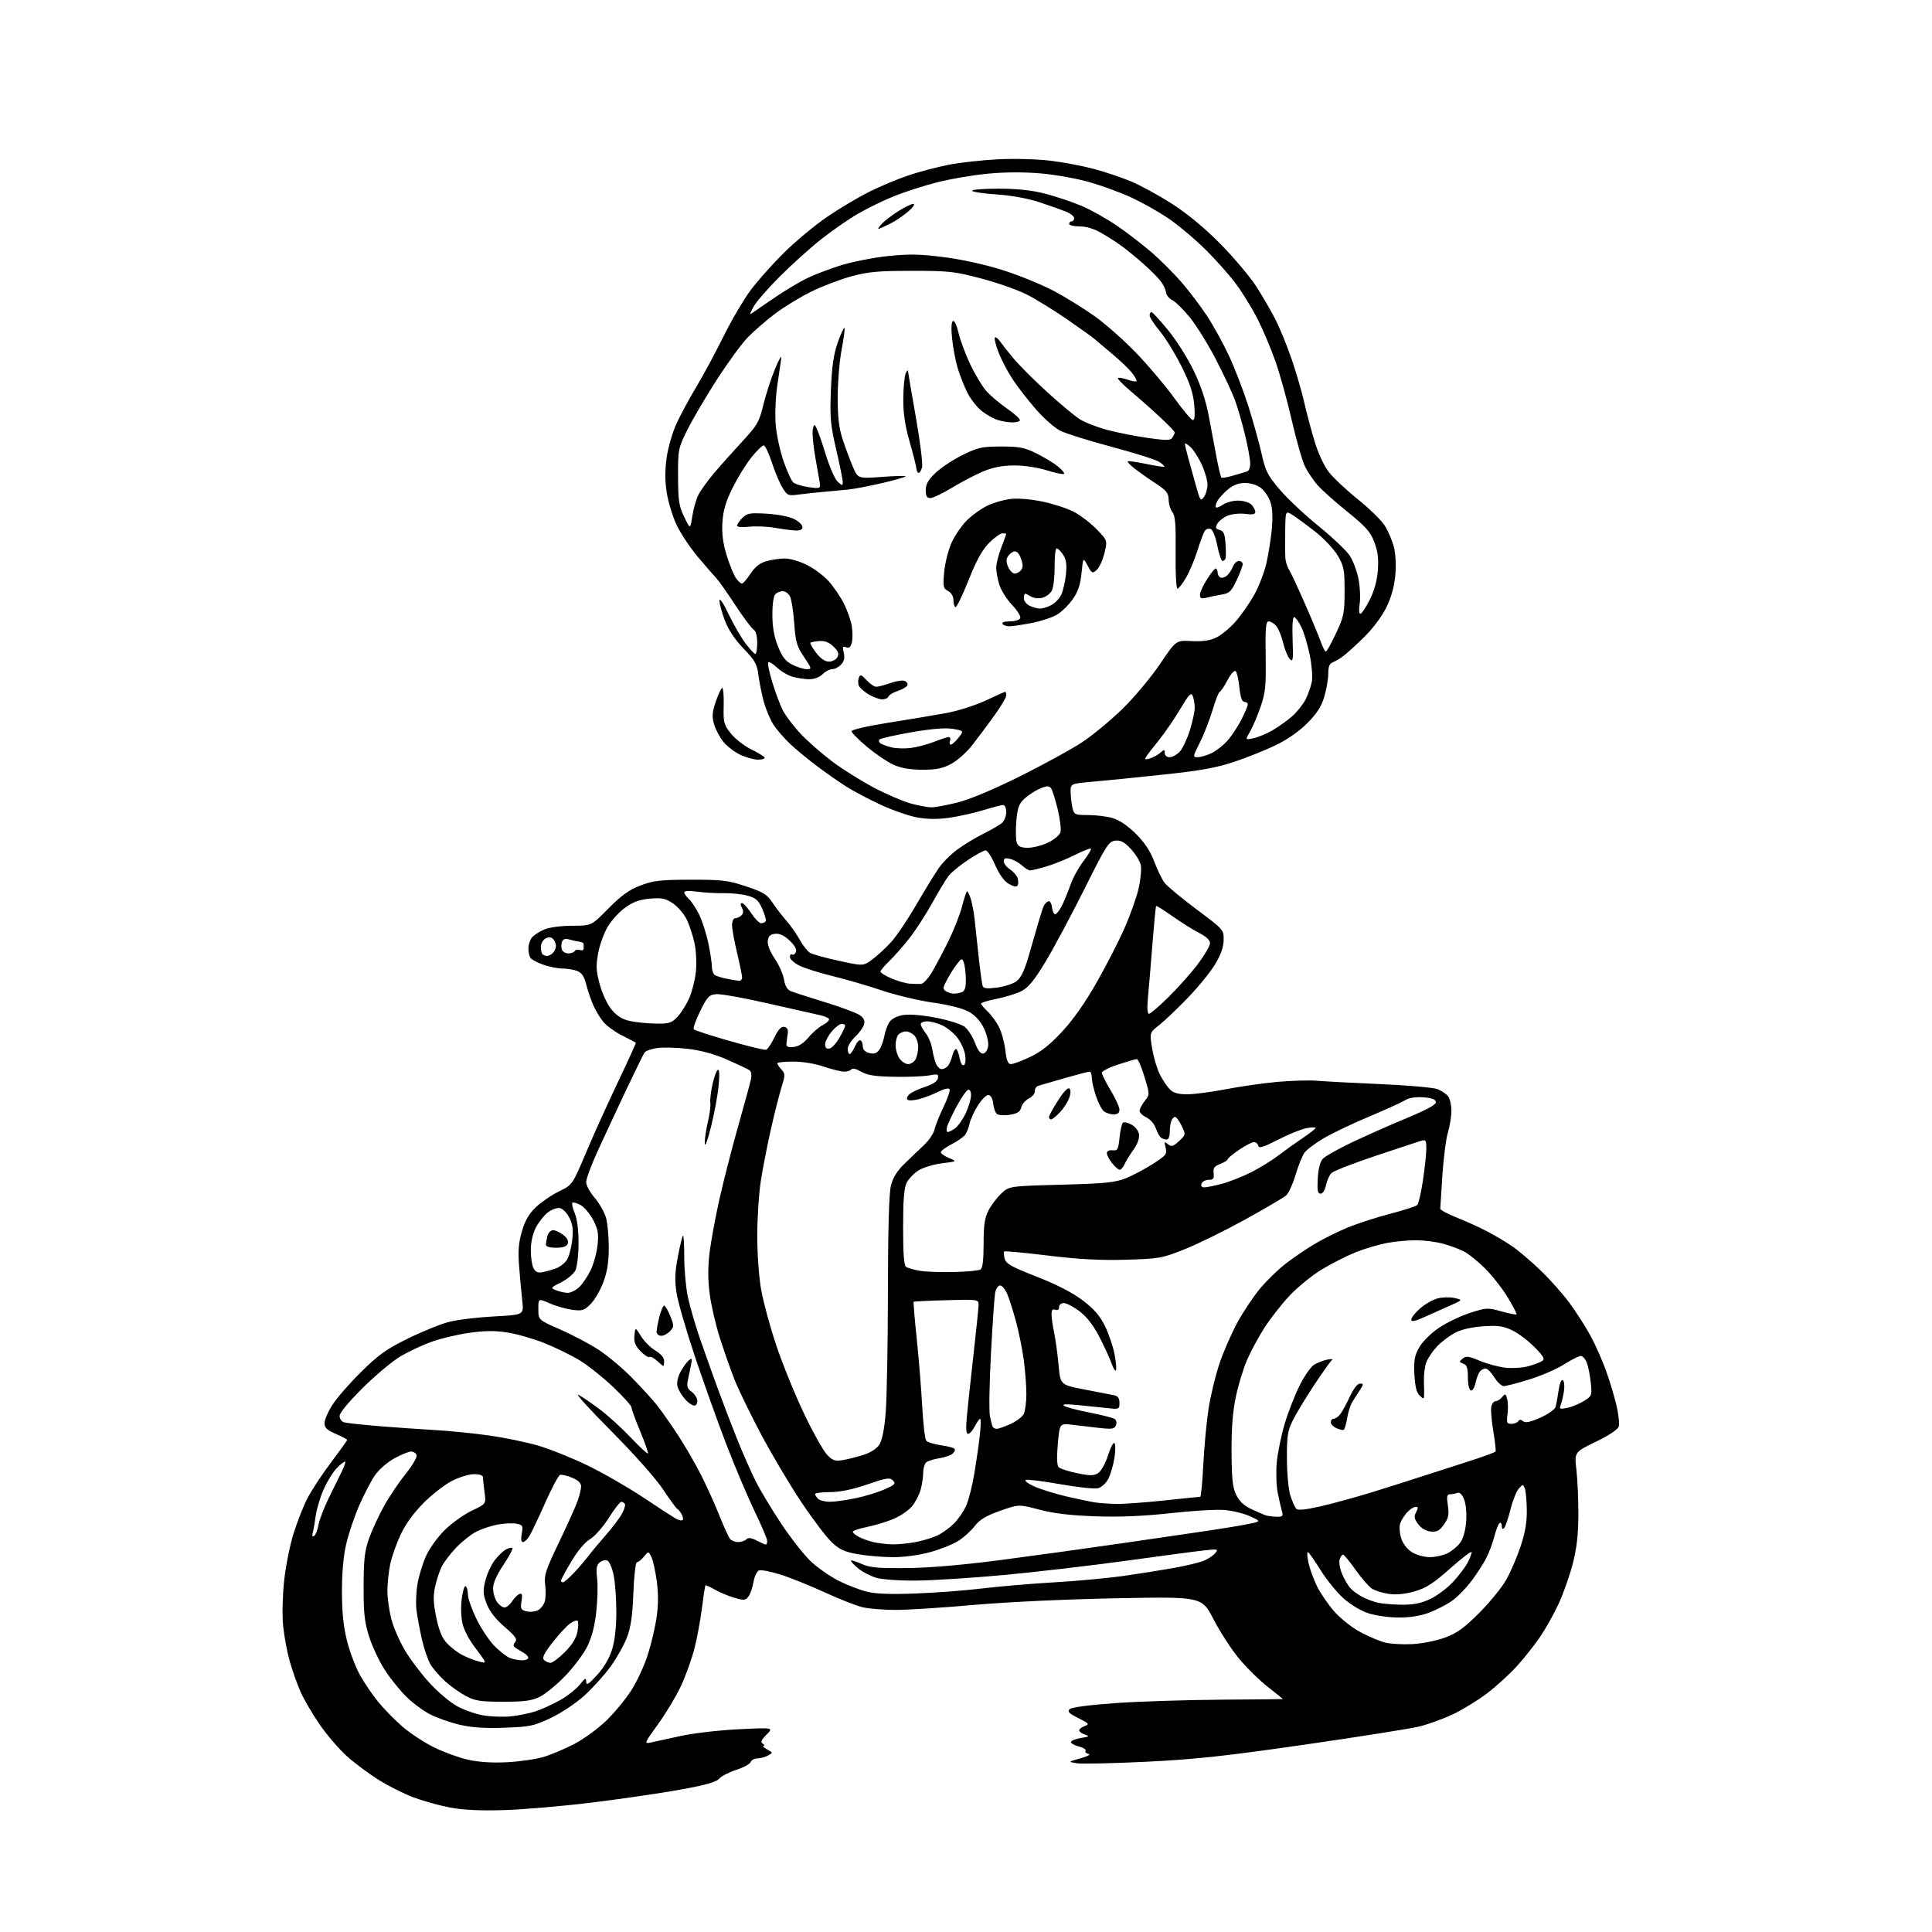 <?xml version="1.0" encoding="UTF-8" standalone="no"?>
<svg 
  version="1.1" 
  xmlns="http://www.w3.org/2000/svg" 
  xmlns:xlink="http://www.w3.org/1999/xlink" 
  xmlns:svg="http://www.w3.org/2000/svg"
  xmlns:rdf="http://www.w3.org/1999/02/22-rdf-syntax-ns#"
  xmlns:cc="http://creativecommons.org/ns#"
  xmlns:dc="http://purl.org/dc/elements/1.1/"
  viewBox="0 0 768 768"
  width="768"
  height="768"
>
<style>svg {background-color: white; }</style>"
<path stroke="none" fill="black" fill-rule="evenodd" d="M200.50,719.54C190.76,719.83 184.17,719.52 178.83,718.51C174.62,717.70 168.10,715.89 164.35,714.48C160.59,713.07 154.37,709.94 150.51,707.52C146.66,705.11 140.99,700.89 137.93,698.15C134.87,695.41 130.01,689.76 127.13,685.60C124.26,681.44 120.80,675.53 119.44,672.46C118.09,669.40 116.13,663.82 115.08,660.06C114.04,656.31 112.89,649.92 112.51,645.87C112.13,641.79 112.34,633.85 112.98,628.09C113.62,622.36 115.28,614.03 116.69,609.59C118.09,605.14 120.52,598.94 122.10,595.81C123.67,592.69 127.90,586.24 131.48,581.49C135.07,576.73 138.00,572.64 138.00,572.39C138.00,572.13 135.97,571.06 133.50,570.00C130.00,568.50 129.00,567.55 129.00,565.73C129.00,564.44 130.40,561.18 132.11,558.49C133.82,555.79 138.97,549.88 143.56,545.36C150.50,538.50 153.62,536.28 162.20,532.07C167.86,529.28 175.20,526.31 178.50,525.47C181.80,524.62 189.84,523.65 196.37,523.30C208.25,522.68 208.25,522.68 207.61,517.09C207.26,514.02 206.70,507.88 206.36,503.46C205.88,497.34 206.14,494.01 207.47,489.46C208.72,485.16 210.27,482.48 213.03,479.86C215.13,477.86 219.26,475.04 222.21,473.60C227.56,470.98 227.56,470.98 232.94,458.24C235.89,451.23 241.62,438.57 245.66,430.09C249.71,421.61 252.90,414.58 252.76,414.46C252.62,414.34 250.20,413.08 247.38,411.67C244.56,410.26 241.19,407.83 239.88,406.27C238.57,404.71 236.73,401.65 235.79,399.47C234.85,397.29 233.59,393.57 232.99,391.21C232.19,388.08 231.22,386.65 229.38,385.96C228.00,385.43 225.38,385.00 223.56,385.00C221.74,385.00 218.30,384.31 215.92,383.47C213.53,382.63 211.23,381.39 210.81,380.72C210.38,380.05 210.04,378.38 210.05,377.00C210.06,375.62 210.66,373.72 211.38,372.76C212.11,371.80 214.33,370.34 216.32,369.51C218.47,368.61 223.02,368.00 227.52,368.00C235.10,368.00 235.10,368.00 241.86,361.14C246.99,355.94 250.05,353.74 254.56,352.01C259.70,350.04 262.39,349.73 274.50,349.70C287.01,349.67 289.35,349.95 296.50,352.32C303.32,354.57 304.87,355.52 307.00,358.71C308.38,360.78 310.89,364.05 312.59,365.98C314.28,367.92 316.68,371.33 317.91,373.56C319.14,375.79 320.95,378.11 321.92,378.72C322.89,379.33 328.09,380.78 333.46,381.94C343.23,384.06 343.23,384.06 346.87,381.31C348.87,379.80 352.17,376.75 354.21,374.53C356.26,372.31 360.76,365.64 364.21,359.70C367.67,353.76 371.74,347.13 373.25,344.96C374.76,342.79 378.13,339.46 380.75,337.56C383.36,335.66 387.98,332.87 391.00,331.37C394.02,329.88 397.29,327.98 398.25,327.17C399.21,326.36 400.00,324.41 400.00,322.85C400.00,321.23 399.46,320.00 398.75,320.01C398.06,320.01 394.57,320.92 391.00,322.02C387.43,323.12 381.40,324.48 377.60,325.03C372.80,325.73 368.85,325.70 364.60,324.94C361.25,324.33 354.69,322.06 350.02,319.88C345.36,317.70 339.28,314.49 336.52,312.75C333.76,311.00 328.57,307.39 325.00,304.71C321.43,302.04 316.56,298.04 314.19,295.82C311.82,293.60 308.82,290.14 307.51,288.14C306.21,286.14 304.47,282.02 303.64,279.00C302.81,275.98 301.85,271.20 301.49,268.40C300.94,263.99 300.13,262.54 295.54,257.77C292.06,254.14 289.51,250.30 288.12,246.58C286.95,243.47 286.00,239.94 286.00,238.74C286.00,237.48 287.51,239.72 289.58,244.03C291.55,248.14 294.58,253.40 296.33,255.72C298.07,258.04 299.84,259.95 300.25,259.97C300.66,259.99 301.00,258.00 301.00,255.55C301.00,252.76 300.47,250.80 299.59,250.30C298.81,249.86 295.52,245.45 292.27,240.50C289.02,235.55 285.70,230.82 284.89,230.00C284.08,229.18 280.79,225.39 277.58,221.58C274.37,217.78 270.47,211.93 268.91,208.58C267.36,205.24 265.61,199.50 265.04,195.83C264.31,191.20 264.30,186.90 265.02,181.83C265.60,177.75 267.37,171.68 269.03,168.14C270.66,164.65 274.20,158.12 276.89,153.64C279.58,149.16 284.38,140.24 287.56,133.81C290.74,127.38 295.62,119.05 298.42,115.31C301.21,111.56 307.21,104.84 311.75,100.36C316.29,95.88 323.94,89.53 328.75,86.24C333.56,82.95 341.10,78.46 345.50,76.26C349.90,74.06 356.99,71.09 361.25,69.67C365.51,68.24 372.71,66.36 377.25,65.47C381.79,64.59 390.68,63.62 397.00,63.31C403.32,63.01 412.57,63.26 417.54,63.88C422.52,64.49 430.17,65.93 434.54,67.07C438.92,68.22 445.67,70.47 449.53,72.08C453.40,73.69 460.83,77.75 466.03,81.11C472.04,84.98 478.98,90.73 485.03,96.86C490.27,102.16 496.62,109.66 499.15,113.52C501.67,117.38 505.21,123.45 507.02,127.02C508.82,130.58 511.75,137.78 513.53,143.00C515.31,148.22 517.53,155.88 518.46,160.00C519.40,164.12 521.25,171.10 522.58,175.50C524.00,180.18 526.35,185.23 528.25,187.67C530.04,189.97 535.22,194.84 539.78,198.49C544.33,202.13 549.15,206.86 550.49,208.99C551.84,211.12 553.46,214.95 554.11,217.50C554.80,220.26 555.02,224.86 554.65,228.82C554.24,233.21 553.01,237.57 551.06,241.54C549.33,245.04 545.65,249.95 542.29,253.24C539.11,256.36 535.38,259.75 534.00,260.78C532.62,261.82 530.71,262.95 529.75,263.30C528.50,263.76 528.00,265.03 528.00,267.79C528.00,269.90 527.29,274.04 526.42,276.97C525.24,280.92 523.49,283.64 519.62,287.52C516.35,290.78 511.61,294.07 506.95,296.31C502.85,298.28 495.45,301.23 490.50,302.88C483.62,305.18 477.03,306.36 462.50,307.91C452.05,309.03 439.45,310.29 434.50,310.72C425.50,311.50 425.50,311.50 425.60,315.08C425.65,317.05 426.00,319.86 426.37,321.33C426.99,323.83 427.40,324.00 432.65,324.00C435.74,324.00 440.12,324.55 442.38,325.22C444.97,325.98 448.37,328.30 451.55,331.47C455.02,334.94 457.29,338.36 458.84,342.50C460.07,345.80 461.91,349.59 462.92,350.92C463.94,352.25 469.65,357.00 475.63,361.47C486.45,369.56 486.50,369.61 486.42,373.72C486.36,376.54 485.27,379.61 482.95,383.44C481.08,386.52 476.17,392.54 472.03,396.81C467.89,401.09 462.80,405.92 460.73,407.54C456.96,410.50 456.96,410.50 458.02,416.87C458.60,420.37 459.98,425.01 461.08,427.16C462.18,429.32 463.96,431.96 465.04,433.04C466.46,434.46 468.37,435.00 471.95,435.00C474.67,435.00 481.67,434.08 487.51,432.95C493.34,431.83 502.63,430.51 508.15,430.03C513.66,429.56 520.50,429.37 523.34,429.61C526.18,429.86 537.50,430.46 548.50,430.94C559.50,431.41 569.81,432.32 571.42,432.94C573.02,433.57 574.92,434.85 575.64,435.79C576.35,436.73 576.95,439.30 576.96,441.50C576.97,443.70 576.35,447.56 575.59,450.08C574.82,452.61 573.83,460.26 573.38,467.08C572.93,473.91 572.54,479.93 572.53,480.45C572.51,480.98 575.42,482.56 579.00,483.97C582.58,485.37 587.98,487.82 591.00,489.40C594.02,490.98 598.52,493.64 601.00,495.32C603.48,497.00 608.58,501.33 612.34,504.94C616.10,508.55 621.32,514.42 623.95,518.00C626.57,521.58 630.31,527.42 632.26,531.00C634.21,534.58 637.00,540.88 638.47,545.00C639.94,549.12 641.80,555.35 642.61,558.83C643.42,562.32 643.81,566.03 643.47,567.09C643.10,568.25 639.48,570.65 634.34,573.13C625.82,577.26 625.82,577.26 626.66,584.38C627.12,588.30 627.46,596.45 627.42,602.50C627.36,610.46 626.72,615.83 625.11,621.93C623.89,626.57 621.40,633.60 619.57,637.56C617.74,641.51 614.42,647.43 612.19,650.72C609.96,654.00 605.75,659.30 602.84,662.48C599.93,665.67 594.61,670.50 591.02,673.22C587.44,675.94 581.35,679.65 577.50,681.48C573.65,683.30 567.58,685.50 564.00,686.35C560.42,687.21 539.95,690.44 518.50,693.54C486.79,698.11 475.02,699.38 455.50,700.33C442.30,700.97 429.93,701.24 428.00,700.92C424.50,700.35 424.50,700.35 429.50,698.96C432.27,698.20 433.71,697.42 432.74,697.21C431.77,697.01 431.22,696.45 431.52,695.96C431.82,695.47 430.59,694.69 428.79,694.22C426.98,693.76 425.60,692.95 425.72,692.44C425.84,691.92 427.64,691.22 429.72,690.88C433.03,690.34 433.22,690.17 431.25,689.52C430.01,689.10 429.00,688.35 429.00,687.85C429.00,687.35 429.98,686.57 431.18,686.13C433.16,685.40 432.93,685.11 428.66,682.97C424.90,681.10 424.21,680.38 425.23,679.41C426.00,678.67 433.12,677.73 443.51,677.00C452.87,676.35 471.66,675.74 485.26,675.65C498.86,675.57 509.99,675.45 510.00,675.40C510.00,675.34 507.26,673.14 503.91,670.51C500.56,667.88 495.38,662.77 492.41,659.17C489.44,655.56 484.92,648.58 482.37,643.65C477.74,634.68 477.74,634.68 443.62,635.34C423.51,635.73 400.26,636.82 387.00,637.99C374.62,639.09 360.68,639.98 356.00,639.97C351.32,639.96 345.48,639.49 343.00,638.93C340.52,638.36 333.77,635.72 328.00,633.06C322.23,630.40 314.29,627.20 310.38,625.96C306.46,624.71 302.57,623.95 301.73,624.27C300.89,624.60 299.90,626.65 299.53,628.84C299.16,631.03 298.27,633.62 297.55,634.60C296.37,636.21 295.80,636.26 291.87,635.11C289.47,634.41 285.98,632.95 284.12,631.87C282.27,630.80 280.60,630.06 280.43,630.24C280.25,630.41 279.63,634.44 279.04,639.18C278.45,643.92 277.10,651.20 276.04,655.35C274.98,659.50 272.57,666.18 270.70,670.20C268.83,674.21 264.73,681.04 261.60,685.37C256.08,693.01 256.00,693.22 258.71,692.68C260.24,692.37 265.49,691.22 270.36,690.13C275.27,689.02 285.52,687.82 293.36,687.42C307.50,686.72 307.50,686.72 304.72,689.53C302.62,691.64 302.25,692.54 303.22,693.15C303.92,693.60 304.05,693.99 303.50,694.02C302.95,694.05 303.59,694.67 304.92,695.41C307.33,696.75 307.33,696.75 305.23,697.88C304.08,698.49 302.19,699.00 301.03,699.00C299.88,699.00 298.69,699.65 298.38,700.45C298.08,701.25 295.50,702.64 292.66,703.55C289.82,704.45 286.77,706.03 285.87,707.06C284.69,708.41 280.42,709.61 270.37,711.42C262.74,712.80 247.05,715.09 235.50,716.52C223.95,717.94 208.20,719.30 200.50,719.54zM201.50,700.52C206.45,700.27 212.97,699.33 216.00,698.44C219.03,697.54 224.55,695.21 228.28,693.26C232.01,691.31 237.69,687.19 240.90,684.09C244.11,681.00 248.60,675.59 250.88,672.06C253.16,668.54 256.16,662.07 257.54,657.68C258.93,653.29 260.51,646.48 261.06,642.55C261.73,637.74 261.71,633.03 261.02,628.12C260.45,624.12 259.48,619.89 258.86,618.73C257.73,616.62 257.73,616.62 255.95,618.81C254.98,620.01 253.74,621.00 253.21,621.00C252.66,621.00 252.04,626.33 251.77,633.25C251.41,642.54 250.78,646.84 249.16,651.04C247.98,654.09 245.06,659.26 242.67,662.54C240.29,665.82 235.67,670.94 232.42,673.91C229.09,676.96 223.26,680.87 219.08,682.85C212.26,686.10 210.76,686.42 200.58,686.79C192.72,687.08 187.54,686.74 182.74,685.61C179.02,684.74 173.81,682.92 171.15,681.57C168.49,680.23 164.22,677.09 161.66,674.61C159.10,672.12 155.19,667.27 152.97,663.83C150.75,660.40 147.93,654.41 146.72,650.54C144.89,644.74 144.51,641.21 144.54,630.50C144.57,619.81 144.96,616.43 146.72,611.50C147.90,608.20 150.58,602.42 152.67,598.65C154.77,594.88 158.66,589.10 161.31,585.81C164.00,582.47 165.90,579.19 165.60,578.41C165.31,577.63 164.32,577.00 163.42,577.00C162.51,577.00 159.53,578.22 156.79,579.71C153.96,581.25 150.61,584.17 149.04,586.46C147.52,588.68 144.70,594.10 142.77,598.50C140.85,602.90 138.51,609.85 137.58,613.95C136.49,618.72 135.90,625.56 135.93,632.98C135.96,641.21 136.55,646.84 137.99,652.45C139.10,656.80 141.41,662.86 143.13,665.93C144.84,668.99 148.08,673.75 150.32,676.50C152.56,679.25 156.88,683.66 159.92,686.31C162.97,688.95 168.62,692.67 172.48,694.58C176.34,696.48 182.43,698.70 186.00,699.51C190.25,700.47 195.62,700.82 201.50,700.52zM203.00,682.28C206.03,681.99 210.51,681.08 212.96,680.26C215.42,679.45 219.81,677.43 222.72,675.79C225.63,674.15 229.13,671.39 230.49,669.65C232.62,666.96 232.99,666.79 233.03,668.50C233.07,670.11 233.90,669.61 237.31,665.91C239.98,663.00 242.17,659.31 243.27,655.82C244.41,652.20 245.00,647.05 245.00,640.71C245.00,635.42 244.51,628.80 243.90,625.98C243.30,623.17 242.17,620.62 241.39,620.32C240.61,620.02 239.25,620.37 238.37,621.10C237.13,622.14 236.91,623.55 237.37,627.49C237.70,630.27 237.53,636.34 237.00,640.97C236.36,646.63 235.16,651.13 233.35,654.70C231.87,657.63 227.93,662.85 224.58,666.31C221.24,669.78 216.70,673.48 214.50,674.54C211.32,676.08 208.35,676.48 200.00,676.47C191.01,676.47 188.88,676.14 185.20,674.19C182.84,672.94 179.14,670.31 176.98,668.36C174.81,666.41 172.19,663.39 171.15,661.65C170.11,659.92 168.55,655.35 167.68,651.50C166.82,647.65 165.86,642.48 165.55,640.00C165.24,637.52 165.42,632.88 165.95,629.68C166.48,626.48 168.04,621.41 169.41,618.41C170.78,615.41 174.17,610.76 176.94,608.06C179.71,605.36 184.51,601.96 187.61,600.49C193.25,597.82 193.25,597.82 192.62,593.27C192.28,590.77 192.00,588.11 192.00,587.36C192.00,586.47 190.78,586.00 188.47,586.00C186.52,586.00 182.60,587.18 179.74,588.63C176.89,590.08 171.81,594.01 168.44,597.38C164.52,601.31 161.23,605.83 159.27,610.00C157.59,613.58 155.71,618.88 155.11,621.80C154.50,624.71 154.00,629.46 154.00,632.34C154.00,635.22 154.70,640.26 155.54,643.54C156.39,646.82 158.82,652.42 160.94,656.00C163.06,659.58 167.49,665.44 170.79,669.03C174.08,672.62 179.01,676.78 181.75,678.27C184.49,679.76 189.15,681.39 192.11,681.89C195.08,682.39 199.97,682.57 203.00,682.28zM192.31,660.91C192.75,660.96 192.77,660.44 192.35,659.75C191.93,659.06 190.12,656.57 188.32,654.21C186.53,651.85 184.56,648.07 183.95,645.80C183.30,643.39 183.12,639.27 183.52,635.85C183.89,632.63 184.60,630.25 185.10,630.56C185.59,630.87 186.00,632.34 186.00,633.84C186.00,635.33 187.53,639.69 189.39,643.53C191.26,647.36 194.51,652.24 196.61,654.36C198.72,656.48 201.49,658.62 202.78,659.11C204.07,659.60 206.23,660.00 207.57,660.00C208.90,660.00 210.00,659.57 210.00,659.04C210.00,658.50 209.21,657.62 208.25,657.07C207.29,656.52 205.85,655.64 205.06,655.11C203.95,654.37 203.89,653.83 204.79,652.75C205.73,651.62 204.91,650.44 200.57,646.69C196.98,643.60 194.61,640.54 193.47,637.55C192.00,633.71 191.92,632.35 192.95,628.28C193.61,625.65 195.26,622.04 196.62,620.26C197.97,618.48 200.00,616.53 201.13,615.93C202.25,615.33 203.41,615.08 203.70,615.37C203.99,615.66 202.38,618.67 200.12,622.06C197.46,626.04 196.00,629.35 196.00,631.39C196.00,633.13 196.70,635.56 197.56,636.78C198.41,638.00 199.75,639.00 200.53,639.00C201.31,639.00 202.67,637.91 203.54,636.58C204.41,635.26 205.74,633.93 206.49,633.64C207.54,633.24 207.73,633.90 207.30,636.51C206.82,639.51 207.05,639.97 209.28,640.54C210.68,640.88 212.75,640.67 213.90,640.06C215.04,639.44 216.26,637.80 216.61,636.41C216.96,635.02 217.00,632.04 216.70,629.79C216.23,626.26 216.97,624.01 222.20,613.11C225.53,606.17 228.87,598.76 229.62,596.62C230.38,594.49 231.00,591.88 231.00,590.82C231.00,589.56 229.76,588.38 227.38,587.39C225.39,586.56 223.24,586.08 222.60,586.32C221.96,586.57 219.26,591.66 216.61,597.64C213.95,603.61 211.14,609.51 210.37,610.75C209.59,611.99 208.46,613.00 207.87,613.00C207.17,613.00 207.01,611.78 207.41,609.62C207.99,606.52 207.82,606.20 205.27,605.70C203.75,605.41 200.37,605.56 197.77,606.05C195.16,606.54 191.34,607.82 189.27,608.89C187.20,609.96 183.64,612.78 181.36,615.17C179.08,617.55 176.49,620.94 175.61,622.70C174.72,624.46 173.53,628.10 172.95,630.79C172.14,634.57 172.25,637.32 173.44,643.01C174.54,648.31 175.74,651.17 177.73,653.27C179.25,654.87 181.85,656.88 183.49,657.74C185.14,658.60 187.61,659.65 188.99,660.07C190.37,660.48 191.86,660.87 192.31,660.91zM218.83,661.00C219.62,661.00 222.19,659.07 224.55,656.72C227.41,653.85 229.06,651.19 229.53,648.67C229.92,646.60 229.98,644.64 229.65,644.32C229.33,643.99 228.04,644.40 226.78,645.23C225.53,646.05 222.39,649.42 219.80,652.71C216.26,657.22 215.39,658.99 216.25,659.85C216.88,660.48 218.04,661.00 218.83,661.00zM561.50,653.55C565.41,653.34 571.15,652.19 574.50,650.94C579.23,649.17 582.10,647.09 588.07,641.10C592.23,636.92 597.04,631.02 598.74,628.00C600.45,624.98 603.01,619.05 604.43,614.82C606.25,609.40 606.98,605.15 606.93,600.32C606.89,596.57 606.54,592.68 606.14,591.68C605.46,589.94 605.36,589.94 603.75,591.73C602.82,592.75 601.33,596.49 600.44,600.04C599.54,603.59 598.40,606.93 597.90,607.45C597.35,608.03 597.00,607.72 597.00,606.64C597.00,605.67 596.61,605.13 596.12,605.42C595.64,605.72 594.72,608.06 594.07,610.62C593.43,613.18 591.97,617.11 590.82,619.35C589.68,621.59 586.98,625.76 584.83,628.60C582.68,631.45 579.20,634.97 577.09,636.44C574.98,637.90 570.94,639.97 568.12,641.05C564.83,642.30 560.50,643.00 556.10,643.00C552.32,643.00 546.89,642.24 544.02,641.32C540.92,640.32 536.85,637.87 533.98,635.29C531.32,632.90 527.21,627.81 524.84,623.97C522.48,620.14 520.24,617.00 519.88,617.00C519.51,617.00 519.63,618.91 520.14,621.25C520.65,623.59 522.16,627.75 523.50,630.50C524.84,633.25 527.93,637.78 530.38,640.57C532.87,643.39 537.46,647.03 540.78,648.80C544.06,650.55 548.48,652.42 550.62,652.95C552.75,653.49 557.65,653.76 561.50,653.55zM557.00,637.89C561.86,637.96 564.76,637.39 568.50,635.64C571.25,634.36 575.37,631.26 577.67,628.77C579.96,626.27 582.54,622.85 583.42,621.16C584.29,619.48 585.00,617.61 585.00,617.00C585.00,616.40 581.21,619.28 576.57,623.40C569.87,629.37 566.98,631.24 562.42,632.57C558.67,633.66 555.13,634.02 552.16,633.61C549.67,633.27 546.60,632.31 545.35,631.49C544.09,630.67 541.16,627.30 538.84,624.00C536.51,620.70 534.28,618.00 533.87,618.00C533.47,618.00 532.86,618.87 532.52,619.93C532.19,620.99 532.62,623.56 533.49,625.64C534.36,627.72 535.85,630.28 536.79,631.32C537.73,632.35 539.85,633.91 541.50,634.77C543.15,635.63 545.85,636.66 547.50,637.06C549.15,637.47 553.42,637.84 557.00,637.89zM364.00,633.44C371.98,633.14 383.90,632.24 390.50,631.43C397.10,630.63 409.90,629.54 418.94,629.01C427.98,628.49 440.35,627.35 446.44,626.49C452.52,625.62 461.54,624.19 466.48,623.31C471.41,622.43 476.85,621.13 478.56,620.41C480.26,619.70 482.30,618.34 483.08,617.40C484.40,615.80 484.12,615.72 479.00,616.27C475.98,616.59 462.02,618.44 448.00,620.38C433.98,622.31 412.15,624.86 399.50,626.05C386.85,627.23 371.10,628.24 364.50,628.30C357.59,628.37 350.72,627.89 348.30,627.18C345.98,626.50 342.70,624.78 341.00,623.35C339.30,621.92 338.09,620.58 338.30,620.36C338.52,620.15 340.45,620.76 342.60,621.72C345.77,623.15 349.10,623.45 360.50,623.33C369.63,623.24 382.71,622.11 398.11,620.10C411.09,618.39 432.46,615.44 445.61,613.53C458.75,611.63 474.23,609.37 480.00,608.51C485.77,607.66 492.95,606.47 495.94,605.87C501.37,604.78 501.37,604.78 497.01,602.78C494.61,601.68 490.07,600.54 486.93,600.26C483.78,599.97 474.11,600.53 465.43,601.49C454.57,602.70 445.27,603.09 435.58,602.76C425.63,602.43 419.07,601.65 413.23,600.12C404.96,597.95 404.96,597.95 397.51,600.59C391.88,602.59 389.41,604.08 387.45,606.66C386.01,608.54 383.10,611.18 380.97,612.52C378.83,613.87 373.82,615.88 369.82,616.98C365.54,618.17 359.49,619.00 355.14,619.00C351.06,619.00 344.75,618.48 341.12,617.84C335.77,616.91 333.76,616.00 330.66,613.09C328.54,611.12 323.06,603.88 318.47,597.00C313.88,590.12 306.68,577.98 302.46,570.01C298.24,562.05 293.54,552.37 292.01,548.51C290.49,544.66 287.86,537.18 286.17,531.89C284.48,526.60 282.64,518.62 282.08,514.14C281.38,508.58 281.38,503.38 282.09,497.75C282.65,493.21 284.43,483.65 286.03,476.50C287.64,469.35 290.93,456.52 293.34,448.00C295.76,439.48 298.05,431.08 298.43,429.35C298.90,427.20 298.70,425.92 297.81,425.35C297.09,424.89 293.12,423.02 289.00,421.20C284.10,419.04 278.72,417.56 273.50,416.94C269.10,416.42 263.60,416.27 261.28,416.60C258.96,416.94 256.70,417.73 256.25,418.36C255.80,418.99 252.45,425.80 248.80,433.50C245.16,441.20 240.11,452.03 237.59,457.56C235.06,463.10 233.00,468.65 233.00,469.90C233.00,471.16 234.50,473.94 236.34,476.08C238.18,478.23 240.20,481.73 240.84,483.86C241.48,485.99 242.00,491.38 242.00,495.83C242.00,501.68 241.40,505.53 239.84,509.70C238.65,512.88 236.38,516.78 234.79,518.37C232.19,520.97 231.44,521.20 227.36,520.64C224.86,520.29 220.83,519.14 218.41,518.06C214.00,516.11 214.00,516.11 214.00,520.40C214.00,524.68 214.00,524.68 222.75,528.51C227.56,530.62 234.43,534.25 238.00,536.59C241.57,538.92 247.51,543.90 251.20,547.66C254.88,551.42 259.33,556.30 261.09,558.50C262.84,560.70 266.64,566.10 269.52,570.50C272.40,574.90 276.62,582.21 278.89,586.74C281.16,591.28 284.40,598.48 286.09,602.74C287.79,607.01 289.64,611.06 290.21,611.75C290.78,612.44 292.22,613.00 293.42,613.00C294.62,613.00 296.09,612.51 296.69,611.91C297.47,611.13 298.63,611.28 300.84,612.41C302.52,613.29 304.15,614.00 304.45,614.00C304.75,614.00 305.00,613.36 305.00,612.58C305.00,611.80 302.75,606.52 300.01,600.83C297.27,595.15 292.25,583.30 288.86,574.50C285.47,565.70 279.83,549.95 276.33,539.50C272.83,529.05 269.50,517.58 268.95,514.00C268.16,508.95 268.27,505.74 269.45,499.60C270.28,495.26 271.19,491.47 271.48,491.19C271.77,490.90 272.00,494.76 272.00,499.77C272.00,504.77 272.66,511.94 273.46,515.68C274.26,519.43 276.47,527.00 278.38,532.50C280.29,538.00 283.41,546.77 285.33,552.00C287.24,557.23 290.65,566.13 292.91,571.79C295.17,577.45 298.56,585.15 300.45,588.90C302.34,592.65 307.05,600.46 310.93,606.26C314.80,612.05 320.15,618.75 322.82,621.15C325.48,623.54 330.25,626.81 333.42,628.41C336.58,630.01 341.49,631.92 344.34,632.65C348.02,633.60 353.66,633.82 364.00,633.44zM223.80,629.00C224.24,629.00 226.19,627.31 228.13,625.25C230.08,623.19 232.68,620.15 233.92,618.51C235.15,616.87 238.27,613.13 240.83,610.21C243.40,607.29 246.27,603.50 247.21,601.79C248.15,600.08 248.69,598.30 248.40,597.84C248.12,597.38 247.47,597.00 246.96,597.00C246.45,597.00 244.20,599.89 241.97,603.43C239.72,606.99 236.42,610.74 234.56,611.83C232.51,613.04 229.60,616.51 227.10,620.72C224.84,624.51 223.00,627.93 223.00,628.31C223.00,628.69 223.36,629.00 223.80,629.00zM568.35,619.00C570.47,619.00 573.62,618.31 575.35,617.47C577.08,616.62 579.38,614.73 580.45,613.26C581.67,611.59 582.56,608.41 582.82,604.79C583.07,601.42 582.71,597.72 581.98,595.95C581.15,593.96 580.21,593.09 579.28,593.45C578.48,593.75 577.17,594.00 576.36,594.00C575.17,594.00 575.01,594.89 575.54,598.45C576.09,602.11 575.82,603.44 574.00,606.00C572.22,608.50 571.19,609.05 568.74,608.81C566.86,608.62 564.95,607.50 563.75,605.87C562.16,603.74 562.01,602.85 562.93,601.12C563.83,599.44 563.79,599.00 562.71,599.00C561.96,599.00 560.42,600.01 559.29,601.25C558.16,602.49 556.92,604.52 556.54,605.77C556.16,607.01 556.38,609.63 557.03,611.59C557.74,613.74 559.45,615.92 561.35,617.07C563.08,618.13 566.23,618.99 568.35,619.00zM354.61,613.90C356.88,613.95 361.07,613.56 363.94,613.01C366.80,612.47 370.72,611.28 372.64,610.36C374.57,609.45 377.53,607.31 379.23,605.61C380.93,603.91 383.12,600.72 384.09,598.51C385.07,596.31 386.54,590.45 387.36,585.50C388.18,580.55 389.16,573.69 389.53,570.25C389.90,566.81 389.94,564.00 389.62,564.00C389.31,564.00 388.35,565.35 387.50,567.00C386.65,568.65 385.44,570.00 384.83,570.00C384.05,570.00 383.90,567.93 384.32,563.25C384.66,559.54 385.85,548.44 386.97,538.59C388.09,528.74 389.00,519.74 389.00,518.59C389.00,516.56 388.63,516.51 376.25,516.85C369.24,517.04 363.37,517.33 363.20,517.48C363.04,517.64 363.58,524.23 364.41,532.13C365.24,540.03 366.22,552.12 366.59,559.00C366.97,565.88 367.68,572.02 368.18,572.66C368.69,573.30 371.33,574.13 374.05,574.51C376.77,574.88 379.22,575.54 379.49,575.98C379.76,576.42 379.35,577.30 378.58,577.94C377.81,578.57 375.45,579.36 373.34,579.69C371.23,580.01 368.94,580.72 368.25,581.26C367.56,581.80 367.00,583.65 366.99,585.37C366.99,587.09 366.52,590.17 365.96,592.22C365.39,594.26 363.83,597.24 362.48,598.84C361.14,600.43 357.90,602.65 355.27,603.76C352.65,604.88 347.91,606.32 344.75,606.97C341.59,607.61 339.00,608.48 339.00,608.90C339.00,609.32 340.07,610.23 341.37,610.93C342.67,611.63 345.26,612.56 347.12,613.00C348.98,613.44 352.35,613.84 354.61,613.90zM124.85,610.59C125.44,610.23 126.22,608.26 126.59,606.21C126.96,604.17 128.80,599.35 130.68,595.50C132.56,591.65 134.93,586.81 135.96,584.75C136.99,582.69 137.51,581.00 137.10,581.00C136.70,581.00 135.19,582.24 133.74,583.75C132.29,585.26 130.00,589.01 128.64,592.08C127.28,595.15 125.87,599.88 125.50,602.58C125.13,605.29 124.60,608.34 124.31,609.38C123.98,610.55 124.19,611.00 124.85,610.59zM271.25,604.32C271.67,604.08 271.56,603.05 271.01,602.03C270.47,601.01 269.68,600.02 269.26,599.84C268.84,599.65 266.26,596.12 263.52,592.00C260.61,587.62 252.02,577.96 242.90,568.80C234.31,560.16 228.47,553.71 229.93,554.46C231.39,555.22 235.27,557.86 238.54,560.33C241.82,562.80 247.34,567.84 250.81,571.52C254.29,575.20 257.32,578.02 257.55,577.78C257.78,577.55 256.40,573.58 254.49,568.97C252.57,564.35 251.00,560.05 251.00,559.41C251.00,558.78 247.72,555.14 243.70,551.32C239.69,547.51 233.71,542.75 230.41,540.75C227.11,538.74 220.83,535.67 216.46,533.92C212.08,532.17 205.43,530.26 201.68,529.68C196.64,528.90 192.63,528.94 186.37,529.85C181.70,530.52 174.99,532.12 171.45,533.41C167.91,534.69 162.43,537.27 159.27,539.12C156.10,540.98 149.35,546.62 144.26,551.66C138.65,557.21 135.00,561.62 135.00,562.84C135.00,563.96 135.79,565.10 136.75,565.39C137.71,565.68 143.90,566.35 150.50,566.90C157.10,567.44 167.22,568.15 173.00,568.48C178.78,568.81 188.42,569.77 194.44,570.63C200.46,571.48 209.17,573.27 213.80,574.61C218.43,575.96 227.23,579.48 233.36,582.44C239.49,585.40 249.47,591.13 255.54,595.16C261.61,599.20 267.46,603.01 268.54,603.63C269.62,604.25 270.84,604.56 271.25,604.32zM507.37,602.92C509.88,602.99 510.15,602.72 509.59,600.75C509.24,599.51 508.49,596.25 507.93,593.50C507.36,590.75 507.18,585.35 507.52,581.50C507.87,577.65 509.28,570.69 510.67,566.02C512.06,561.36 514.73,554.51 516.60,550.80C518.47,547.08 521.01,543.39 522.25,542.59C523.49,541.79 525.85,540.84 527.50,540.49C529.15,540.13 530.03,540.21 529.45,540.67C528.87,541.13 525.64,545.67 522.28,550.76C518.92,555.85 515.12,562.15 513.84,564.76C511.84,568.84 511.52,570.97 511.57,580.00C511.60,585.85 512.21,592.27 512.94,594.50C513.67,596.70 514.66,599.01 515.16,599.64C515.82,600.47 518.34,600.26 524.73,598.84C529.50,597.77 539.05,595.15 545.95,593.01C552.85,590.86 561.88,588.00 566.00,586.65C570.12,585.30 578.14,582.71 583.81,580.91C589.48,579.10 594.29,577.34 594.50,577.01C594.70,576.67 594.31,573.05 593.62,568.96C592.93,564.87 592.56,560.50 592.80,559.26C593.04,558.02 593.80,557.00 594.49,557.00C595.19,557.00 596.36,556.27 597.11,555.37C598.34,553.89 598.53,553.96 599.12,556.12C599.48,557.43 599.54,560.19 599.26,562.25C598.81,565.54 599.00,566.00 600.81,566.00C601.95,566.00 603.17,565.53 603.53,564.95C603.98,564.22 604.56,564.22 605.45,564.96C606.37,565.72 608.26,565.33 612.28,563.56C615.33,562.20 618.07,560.29 618.36,559.30C618.65,558.31 619.19,555.37 619.56,552.76C619.95,549.98 620.64,548.28 621.23,548.64C621.78,548.98 622.00,550.89 621.71,552.88C621.43,554.87 620.85,557.36 620.43,558.41C619.74,560.12 620.00,560.25 622.97,559.66C624.78,559.29 627.76,558.07 629.58,556.95C632.79,554.97 632.88,554.74 632.36,549.70C632.07,546.84 631.37,543.26 630.80,541.75C630.22,540.24 629.15,539.00 628.40,539.00C627.65,539.00 624.67,540.51 621.77,542.35C618.87,544.19 612.65,546.89 607.94,548.35C603.24,549.81 598.66,551.00 597.78,551.00C596.89,551.00 595.19,549.42 594.00,547.50C592.81,545.58 591.25,544.00 590.54,544.00C589.83,544.00 588.79,544.56 588.24,545.25C587.68,545.94 586.91,547.99 586.52,549.80C586.13,551.65 585.31,552.93 584.66,552.71C584.00,552.48 583.50,550.25 583.50,547.51C583.50,543.75 583.10,542.57 581.65,542.06C579.97,541.46 579.95,541.29 581.41,540.07C582.77,538.95 583.83,539.08 588.26,540.95C591.14,542.16 595.75,543.39 598.50,543.69C601.25,543.98 605.30,543.72 607.50,543.11C609.70,542.50 612.17,541.57 613.00,541.04C614.23,540.25 613.70,539.27 610.02,535.52C607.55,533.01 603.58,530.01 601.19,528.85C597.62,527.12 595.56,526.83 589.67,527.22C585.16,527.51 581.02,528.45 578.50,529.75C576.30,530.89 573.07,533.33 571.31,535.16C569.56,537.00 567.62,539.84 567.00,541.48C566.38,543.12 565.94,546.49 566.03,548.98C566.11,551.47 566.14,554.16 566.09,554.96C566.02,556.16 565.69,556.12 564.28,554.71C563.08,553.51 562.47,550.96 562.24,546.25C561.98,540.64 562.31,538.82 564.23,535.50C565.53,533.25 568.95,529.88 572.02,527.81C575.04,525.78 580.57,523.12 584.32,521.91C590.84,519.80 591.37,519.77 596.80,521.29C599.92,522.15 602.64,522.70 602.84,522.49C603.05,522.29 601.50,519.28 599.40,515.81C597.30,512.34 593.29,507.19 590.48,504.37C587.67,501.55 583.83,498.45 581.94,497.47C580.05,496.49 576.25,495.09 573.50,494.36C570.75,493.62 566.00,493.02 562.93,493.01C559.87,493.01 554.70,493.49 551.43,494.08C548.17,494.68 542.59,496.33 539.02,497.74C535.46,499.16 529.31,502.28 525.36,504.68C521.41,507.08 515.58,511.85 512.41,515.27C509.23,518.70 504.78,524.42 502.51,528.00C500.23,531.58 497.20,537.20 495.76,540.50C494.32,543.80 492.32,550.33 491.32,555.00C490.04,560.96 489.52,567.53 489.56,577.00C489.61,587.81 489.97,591.24 491.40,594.21C492.63,596.75 494.49,598.52 497.34,599.85C499.63,600.92 502.18,602.03 503.00,602.32C503.82,602.61 505.79,602.88 507.37,602.92zM443.50,597.84C446.25,597.92 454.80,597.31 462.50,596.49C470.20,595.67 476.77,595.00 477.10,595.00C477.42,595.00 477.98,589.26 478.33,582.25C478.68,575.24 479.62,565.23 480.42,560.00C481.22,554.77 483.21,546.59 484.84,541.81C486.46,537.03 489.70,529.67 492.02,525.46C494.34,521.25 498.36,515.26 500.95,512.15C503.54,509.04 508.10,504.62 511.08,502.32C514.06,500.03 519.14,496.56 522.37,494.62C525.59,492.68 531.48,489.74 535.45,488.08C539.42,486.43 547.12,483.92 552.57,482.51C558.01,481.09 562.88,479.52 563.39,479.01C563.90,478.50 564.91,474.13 565.63,469.29C566.36,464.46 566.97,458.78 566.98,456.68C567.00,453.18 566.81,452.92 564.75,453.55C563.51,453.92 555.35,456.62 546.61,459.54C537.87,462.46 530.06,465.51 529.26,466.31C528.45,467.12 527.48,469.29 527.11,471.14C526.70,473.10 525.81,474.50 524.96,474.50C523.81,474.50 523.57,473.24 523.83,468.50C524.03,464.72 524.76,461.82 525.80,460.67C526.71,459.67 531.96,456.70 537.47,454.08C542.99,451.46 552.80,447.11 559.28,444.42C567.65,440.93 570.97,439.08 570.77,438.01C570.57,436.97 568.99,436.40 565.65,436.19C562.70,436.00 559.99,436.43 558.66,437.30C557.47,438.07 551.06,440.99 544.42,443.79C537.77,446.58 529.58,450.48 526.21,452.46C522.84,454.43 519.37,457.05 518.51,458.27C517.65,459.50 516.06,463.47 514.98,467.09C513.90,470.71 512.22,474.37 511.26,475.21C510.29,476.06 502.98,480.35 495.00,484.76C487.02,489.16 476.23,494.47 471.00,496.56C461.90,500.19 460.91,500.37 447.50,500.76C437.34,501.05 428.85,500.60 416.56,499.10C407.25,497.97 399.43,497.24 399.19,497.47C398.95,497.71 399.03,499.00 399.37,500.33C399.88,502.35 402.00,503.55 412.08,507.49C419.99,510.58 426.30,513.83 430.31,516.86C434.87,520.30 437.17,522.95 439.24,527.14C440.77,530.24 442.50,535.34 443.08,538.49C443.66,541.63 443.88,544.45 443.57,544.76C443.26,545.07 442.48,543.79 441.83,541.91C441.18,540.04 439.04,535.37 437.07,531.54C434.67,526.87 432.08,523.51 429.17,521.29C426.79,519.48 423.98,518.00 422.92,518.00C421.82,518.00 421.00,518.69 421.00,519.61C421.00,520.62 420.45,521.00 419.50,520.64C418.42,520.22 418.00,520.74 418.00,522.48C418.00,523.81 418.46,527.06 419.03,529.70C419.59,532.34 420.38,538.10 420.78,542.50C421.50,550.50 421.50,550.50 431.00,552.33C436.23,553.34 441.51,554.36 442.75,554.60C444.40,554.92 445.00,555.74 445.00,557.66C445.00,560.23 444.90,560.27 439.75,559.69C436.86,559.37 431.57,558.83 428.00,558.49C423.65,558.08 422.00,558.19 423.00,558.84C423.82,559.37 428.38,560.58 433.12,561.52C437.86,562.45 442.32,563.58 443.02,564.01C443.75,564.46 444.01,565.54 443.62,566.54C443.05,568.02 442.11,568.19 437.23,567.65C434.08,567.31 429.19,566.74 426.37,566.39C421.23,565.75 421.23,565.75 420.50,573.96C420.02,579.42 420.14,582.54 420.85,583.25C421.44,583.84 424.75,584.91 428.20,585.62C433.45,586.70 434.83,586.69 436.58,585.54C437.75,584.77 439.46,581.68 440.46,578.50C441.44,575.39 442.59,573.21 443.03,573.67C443.46,574.13 443.45,576.82 442.99,579.65C442.53,582.49 441.43,586.19 440.56,587.89C439.67,589.60 437.86,591.25 436.48,591.59C435.11,591.94 428.39,591.22 421.55,590.01C414.70,588.79 408.52,588.02 407.80,588.29C407.09,588.56 408.56,589.71 411.07,590.85C413.58,592.00 419.43,593.81 424.07,594.89C428.71,595.96 433.85,597.03 435.50,597.27C437.15,597.51 440.75,597.76 443.50,597.84zM329.95,596.98C331.90,596.97 336.53,596.32 340.23,595.54C343.93,594.76 349.07,593.18 351.66,592.03C355.76,590.22 356.19,589.76 354.94,588.51C353.68,587.25 352.36,587.46 344.74,590.09C338.89,592.10 333.99,593.11 329.99,593.13C326.70,593.15 324.00,593.49 324.00,593.88C324.00,594.28 324.54,595.14 325.20,595.80C325.86,596.46 328.00,596.99 329.95,596.98zM334.95,580.43C336.90,580.10 340.60,579.17 343.17,578.36C346.02,577.47 348.50,575.88 349.54,574.30C350.65,572.60 351.53,568.23 352.07,561.60C352.54,556.05 352.93,534.49 352.96,513.69C352.99,488.56 353.39,474.35 354.16,471.30C354.96,468.12 356.61,465.45 359.54,462.61C361.86,460.35 365.36,457.00 367.32,455.17C369.28,453.33 371.16,450.53 371.51,448.94C371.86,447.35 373.47,443.31 375.10,439.96C376.72,436.62 377.78,433.46 377.47,432.95C377.14,432.42 375.28,432.83 373.20,433.90C371.16,434.93 367.71,436.27 365.53,436.87C363.35,437.47 361.19,437.59 360.74,437.14C360.29,436.69 360.67,435.68 361.59,434.91C362.50,434.13 365.33,432.82 367.87,432.00C370.85,431.03 372.61,429.84 372.84,428.63C373.15,426.97 372.76,426.84 369.35,427.49C367.23,427.89 361.00,428.14 355.50,428.04C347.76,427.90 344.77,427.43 342.28,425.98C340.43,424.90 338.81,424.50 338.47,425.05C338.15,425.57 336.85,426.00 335.60,426.00C334.34,426.00 330.70,425.10 327.50,424.00C324.07,422.82 319.08,422.00 315.34,422.00C311.85,422.00 309.00,422.30 309.00,422.67C309.00,423.04 309.74,424.16 310.64,425.16C312.16,426.84 312.16,427.36 310.65,432.24C309.75,435.13 307.84,442.68 306.42,449.00C304.99,455.32 303.19,464.55 302.43,469.50C301.66,474.45 301.03,484.18 301.02,491.12C301.01,498.06 301.69,507.68 302.53,512.49C303.37,517.30 306.08,527.31 308.55,534.72C311.03,542.13 315.99,554.33 319.57,561.84C323.15,569.34 327.28,576.72 328.74,578.25C330.98,580.58 331.95,580.92 334.95,580.43zM534.16,568.37C533.80,568.58 532.49,568.29 531.25,567.72C530.01,567.16 529.00,566.09 529.00,565.35C529.00,564.61 529.51,564.00 530.14,564.00C530.77,564.00 531.92,563.21 532.70,562.25C533.48,561.29 535.21,558.14 536.55,555.25C538.02,552.06 539.61,550.00 540.60,550.00C542.10,550.00 542.10,550.20 540.62,552.50C539.73,553.88 538.37,556.01 537.60,557.25C536.82,558.49 535.88,561.41 535.51,563.74C535.13,566.08 534.53,568.16 534.16,568.37zM396.31,567.98C396.96,567.97 399.38,567.10 401.67,566.06C403.96,565.02 406.32,563.26 406.92,562.15C407.51,561.04 408.00,557.43 408.00,554.14C408.00,550.84 407.51,544.62 406.92,540.32C406.33,536.02 404.94,529.21 403.84,525.18C402.74,521.16 401.20,516.32 400.41,514.43C399.62,512.54 398.34,511.00 397.57,511.00C396.79,511.00 395.91,512.24 395.61,513.75C395.31,515.26 394.56,526.08 393.93,537.80C393.31,549.51 393.11,560.76 393.49,562.79C393.87,564.82 394.39,566.83 394.65,567.24C394.91,567.66 395.65,567.99 396.31,567.98zM276.27,558.72C275.60,558.96 273.90,557.92 272.50,556.40C271.10,554.89 269.67,552.54 269.33,551.18C268.94,549.64 269.39,547.42 270.52,545.33C271.52,543.48 273.00,541.42 273.82,540.74C275.09,539.68 275.21,539.96 274.65,542.75C274.29,544.54 273.73,547.29 273.40,548.88C272.95,551.06 273.29,552.09 274.81,553.15C275.91,553.92 276.97,555.40 277.16,556.42C277.34,557.45 276.95,558.49 276.27,558.72zM263.69,543.00C263.52,543.00 262.39,542.08 261.18,540.95C259.96,539.82 258.60,539.13 258.14,539.41C257.68,539.70 256.08,538.65 254.58,537.08C252.49,534.90 251.93,533.46 252.20,530.87C252.54,527.50 252.54,527.50 254.83,531.19C256.09,533.22 258.67,535.79 260.56,536.90C262.69,538.16 264.00,539.71 264.00,540.97C264.00,542.08 263.86,543.00 263.69,543.00zM262.85,531.00C261.83,531.00 261.00,530.30 261.00,529.44C261.00,528.59 261.50,525.89 262.12,523.44C262.73,521.00 263.59,519.00 264.01,519.00C264.44,519.00 265.53,520.86 266.43,523.12C267.97,526.98 267.97,527.37 266.39,529.12C265.45,530.16 263.86,531.00 262.85,531.00zM566.25,523.54C562.36,525.28 561.00,525.54 561.00,524.55C561.00,523.81 562.56,521.84 564.47,520.16C566.38,518.48 569.49,516.68 571.38,516.16C573.27,515.64 576.32,515.55 578.15,515.97C581.50,516.73 581.50,516.73 576.50,518.96C573.75,520.19 569.14,522.25 566.25,523.54zM225.60,513.94C226.76,513.97 228.81,512.98 230.15,511.74C231.49,510.49 233.57,507.45 234.76,504.99C235.95,502.52 237.20,498.02 237.53,495.00C238.03,490.44 237.74,488.73 235.82,485.01C234.54,482.54 232.29,479.85 230.81,479.04C229.33,478.22 227.86,477.81 227.54,478.12C227.23,478.44 227.65,480.32 228.49,482.31C229.43,484.57 229.99,489.05 229.99,494.22C229.98,498.77 229.41,503.62 228.73,505.00C228.05,506.38 225.51,508.50 223.09,509.72C218.80,511.89 218.75,511.97 221.09,512.91C222.42,513.44 224.45,513.90 225.60,513.94zM215.84,505.68C217.30,505.39 219.71,504.68 221.20,504.12C222.68,503.55 224.56,502.06 225.37,500.79C226.18,499.53 227.12,496.02 227.46,493.00C227.95,488.76 227.68,486.70 226.29,484.00C225.27,482.01 223.61,480.37 222.44,480.21C221.31,480.04 219.16,480.87 217.66,482.05C216.17,483.23 214.06,485.93 212.97,488.05C211.77,490.41 211.00,493.92 211.00,497.03C211.00,499.83 211.49,503.05 212.09,504.17C212.91,505.70 213.85,506.08 215.84,505.68zM379.00,505.65C384.23,505.53 389.06,505.09 389.75,504.66C390.61,504.13 391.00,500.90 391.00,494.40C391.00,487.03 391.43,484.09 392.91,481.21C393.96,479.17 396.24,476.15 397.97,474.50C401.13,471.50 401.13,471.50 421.81,470.94C439.30,470.47 443.27,470.07 447.50,468.38C450.25,467.28 455.10,464.72 458.27,462.69C463.55,459.31 463.98,458.77 463.35,456.25C462.74,453.80 462.85,453.65 464.29,454.83C465.67,455.98 466.30,455.80 468.66,453.62C471.39,451.09 471.39,451.05 469.72,447.54C468.79,445.59 467.62,444.00 467.12,444.00C466.62,444.00 465.94,444.71 465.61,445.58C465.27,446.45 465.00,448.48 465.00,450.08C465.00,451.76 464.47,452.99 463.75,452.98C463.06,452.98 462.04,452.64 461.49,452.23C460.93,451.83 460.02,450.15 459.46,448.50C458.91,446.85 457.23,444.92 455.73,444.20C454.23,443.48 453.00,442.30 453.00,441.58C453.00,440.86 453.92,439.10 455.04,437.68C457.08,435.08 457.08,435.08 454.94,428.04C453.77,424.17 452.41,421.00 451.92,421.00C451.44,421.00 448.11,421.96 444.52,423.14C440.93,424.32 438.00,425.81 438.00,426.45C438.00,427.09 439.57,430.23 441.50,433.43C443.43,436.63 445.00,440.09 445.00,441.12C445.00,442.42 444.28,443.00 442.69,443.00C441.42,443.00 439.68,442.44 438.82,441.75C437.95,441.06 436.52,438.28 435.62,435.57C434.73,432.86 434.00,429.60 434.00,428.32C434.00,427.04 433.60,426.00 433.11,426.00C432.62,426.00 428.24,427.14 423.36,428.54C418.49,429.94 413.76,431.30 412.87,431.57C411.97,431.84 411.29,432.81 411.37,433.72C411.44,434.64 410.38,435.96 409.00,436.66C407.62,437.36 406.26,438.95 405.96,440.21C405.54,441.94 404.47,442.64 401.46,443.14C399.28,443.50 396.96,443.35 396.31,442.82C395.65,442.29 394.98,440.43 394.81,438.68C394.63,436.81 393.89,435.42 393.00,435.28C392.16,435.14 390.29,436.96 388.75,439.40C387.24,441.80 385.74,445.05 385.42,446.63C385.10,448.21 384.32,450.22 383.67,451.10C383.02,451.99 380.58,453.68 378.25,454.87C375.91,456.07 374.00,457.48 374.00,458.02C374.00,458.55 375.46,459.60 377.25,460.34C380.50,461.68 380.50,461.68 374.50,462.43C371.20,462.84 367.03,464.08 365.23,465.19C363.42,466.29 361.29,468.48 360.48,470.05C359.37,472.19 359.00,476.63 359.00,487.89C359.00,498.80 359.34,503.09 360.25,503.66C360.94,504.08 363.30,504.75 365.50,505.14C367.70,505.54 373.77,505.76 379.00,505.65zM221.03,496.00C218.47,496.00 217.00,495.55 217.01,494.75C217.02,494.06 217.30,492.49 217.63,491.25C217.96,490.01 218.97,489.01 219.87,489.02C220.76,489.03 222.58,489.88 223.91,490.89C225.45,492.08 226.09,493.33 225.69,494.37C225.25,495.50 223.83,496.00 221.03,496.00zM478.78,471.99C479.73,471.98 482.87,471.34 485.77,470.57C488.67,469.80 493.85,467.76 497.27,466.03C500.70,464.31 505.52,461.34 508.00,459.44C510.48,457.54 514.86,454.40 517.75,452.46C520.64,450.52 523.00,448.68 523.00,448.36C523.00,448.04 521.34,448.09 519.32,448.47C517.29,448.85 512.23,450.91 508.07,453.04C502.20,456.05 500.43,456.60 500.18,455.46C500.00,454.66 499.23,454.00 498.48,454.00C497.72,454.00 495.05,455.38 492.55,457.07C490.05,458.76 488.00,460.46 488.00,460.85C488.00,461.24 486.68,462.06 485.08,462.67C482.73,463.55 482.21,464.29 482.44,466.38C482.67,468.52 482.31,469.00 480.47,469.00C479.23,469.00 477.95,469.68 477.64,470.50C477.26,471.48 477.66,472.00 478.78,471.99zM445.10,465.00C444.57,465.00 443.21,463.81 442.07,462.37C440.93,460.92 440.00,459.12 440.00,458.38C440.00,457.57 440.91,457.12 442.25,457.26C444.27,457.48 444.55,456.97 445.02,452.31C445.31,449.46 445.90,446.77 446.33,446.34C446.76,445.91 448.33,446.23 449.81,447.06C451.40,447.95 452.62,449.58 452.80,451.07C452.97,452.54 452.05,455.00 450.57,457.03C449.19,458.94 447.60,461.51 447.05,462.75C446.50,463.99 445.62,465.00 445.10,465.00zM282.62,448.00C281.24,453.47 280.19,456.23 280.15,454.50C280.10,452.85 280.66,449.02 281.38,446.00C282.11,442.98 282.55,439.60 282.37,438.50C282.19,437.40 282.55,434.12 283.19,431.20C283.82,428.29 284.78,425.63 285.33,425.30C285.97,424.90 286.09,427.13 285.66,431.59C285.31,435.39 283.93,442.77 282.62,448.00zM376.71,450.00C377.17,450.00 378.50,449.34 379.65,448.53C380.81,447.72 382.71,445.03 383.88,442.54C385.04,440.06 386.00,436.85 386.00,435.43C386.00,433.86 385.53,432.99 384.80,433.23C384.15,433.45 382.17,436.30 380.41,439.57C378.64,442.83 376.90,446.51 376.53,447.75C376.17,448.99 376.25,450.00 376.71,450.00zM417.81,445.00C417.37,445.00 417.00,444.56 417.00,444.02C417.00,443.48 418.62,440.51 420.60,437.42C422.84,433.91 424.55,432.15 425.13,432.73C425.72,433.32 425.66,434.77 424.97,436.59C424.37,438.19 422.69,440.74 421.25,442.25C419.81,443.76 418.26,445.00 417.81,445.00zM374.36,425.00C375.13,425.00 376.22,424.43 376.80,423.74C377.37,423.05 378.15,421.25 378.53,419.74C378.91,418.23 379.57,417.00 380.00,417.00C380.43,417.00 381.08,418.59 381.44,420.53C381.84,422.64 382.53,423.79 383.16,423.40C383.77,423.03 383.98,421.26 383.66,419.28C383.35,417.37 381.97,414.34 380.60,412.55C379.23,410.75 376.56,408.54 374.66,407.64C372.75,406.74 370.03,406.00 368.60,406.00C367.17,406.00 366.00,406.49 366.00,407.09C366.00,407.69 366.89,409.31 367.97,410.69C369.06,412.07 370.21,414.84 370.54,416.85C370.86,418.86 371.54,421.51 372.04,422.75C372.55,423.99 373.59,425.00 374.36,425.00zM361.02,423.00C362.07,423.00 363.40,422.13 363.96,421.07C364.53,420.00 365.00,417.78 365.00,416.14C365.00,414.49 364.29,412.44 363.43,411.57C362.56,410.71 361.08,410.00 360.13,410.00C359.18,410.00 357.86,410.54 357.20,411.20C356.54,411.86 356.00,413.78 356.00,415.48C356.00,417.17 356.70,419.56 357.56,420.78C358.41,422.00 359.97,423.00 361.02,423.00zM401.89,423.00C402.77,423.00 406.21,421.72 409.51,420.15C413.81,418.12 417.46,415.22 422.29,410.00C426.67,405.28 431.52,398.34 436.05,390.34C439.90,383.55 444.86,373.87 447.07,368.83C449.29,363.79 451.78,356.76 452.60,353.21C453.43,349.65 453.82,345.44 453.47,343.86C453.12,342.27 451.32,339.37 449.48,337.41C446.90,334.68 445.47,333.93 443.31,334.18C440.74,334.47 439.69,336.12 431.00,353.53C425.77,364.00 418.84,376.96 415.59,382.34C411.12,389.74 408.80,392.57 406.07,393.97C404.08,394.98 399.65,396.36 396.23,397.04C392.80,397.71 390.00,398.57 390.00,398.96C390.00,399.34 391.17,400.74 392.60,402.08C394.03,403.41 396.04,406.15 397.08,408.18C398.12,410.20 399.26,414.36 399.62,417.43C400.11,421.62 400.68,423.00 401.89,423.00zM337.76,419.00C338.17,419.00 339.11,417.65 339.84,415.99C340.57,414.34 341.58,413.24 342.09,413.55C342.59,413.86 343.00,414.98 343.00,416.04C343.00,417.27 343.92,418.19 345.55,418.60C347.40,419.07 348.48,418.73 349.48,417.37C350.24,416.34 351.15,413.93 351.50,412.00C351.86,410.07 352.77,407.53 353.54,406.34C354.40,405.00 356.44,403.93 358.97,403.50C361.50,403.08 366.45,403.48 372.08,404.57C377.06,405.53 382.20,407.15 383.49,408.17C384.78,409.19 386.62,412.06 387.57,414.55C388.76,417.66 389.81,418.99 390.90,418.79C391.81,418.61 392.64,417.28 392.82,415.70C393.00,414.17 392.21,411.00 391.07,408.64C389.73,405.88 387.64,403.60 385.15,402.20C382.75,400.85 377.38,399.48 370.90,398.56C365.18,397.75 356.00,395.56 350.50,393.70C345.00,391.84 336.23,389.29 331.00,388.02C325.77,386.75 319.81,384.87 317.75,383.84C315.69,382.80 314.00,381.27 314.00,380.42C314.00,379.57 314.40,379.13 314.90,379.44C315.39,379.74 316.06,379.27 316.40,378.40C316.79,377.38 315.87,375.75 313.84,373.85C311.69,371.84 309.86,370.99 308.09,371.20C306.16,371.42 305.42,372.15 305.20,374.03C305.02,375.58 306.09,378.29 307.95,381.03C309.63,383.49 311.29,387.23 311.64,389.34C312.07,391.93 312.97,393.45 314.39,394.02C315.55,394.48 321.68,396.45 328.00,398.40C334.32,400.34 340.53,402.66 341.79,403.55C343.47,404.74 343.91,405.75 343.43,407.34C343.07,408.53 341.47,410.71 339.89,412.19C338.30,413.68 337.00,415.81 337.00,416.94C337.00,418.07 337.34,419.00 337.76,419.00zM304.57,417.29C305.16,417.09 306.63,414.89 307.84,412.39C309.39,409.20 310.55,407.96 311.77,408.21C312.99,408.45 313.39,409.28 313.12,411.02C312.91,412.39 312.69,414.18 312.62,415.00C312.53,416.09 313.32,416.41 315.50,416.19C317.47,415.98 319.49,414.69 321.38,412.40C322.96,410.48 325.57,408.24 327.16,407.42C328.76,406.59 329.82,405.52 329.52,405.03C329.22,404.55 327.52,403.85 325.74,403.49C323.96,403.12 314.70,401.03 305.16,398.85C295.63,396.67 286.40,395.02 284.66,395.19C281.86,395.46 281.13,396.25 278.30,402.00C276.54,405.57 275.42,408.81 275.80,409.20C276.19,409.58 282.57,411.65 290.00,413.78C297.43,415.92 303.98,417.50 304.57,417.29zM329.72,416.81C330.67,416.63 332.46,414.69 333.71,412.49C334.95,410.30 335.97,408.16 335.98,407.75C335.99,407.34 335.37,407.00 334.59,407.00C333.81,407.00 332.01,408.38 330.59,410.08C329.17,411.77 328.00,414.05 328.00,415.15C328.00,416.50 328.56,417.04 329.72,416.81zM260.56,406.89C265.94,406.99 266.92,406.69 269.26,404.25C270.71,402.74 272.82,399.40 273.95,396.84C275.08,394.28 276.29,389.53 276.63,386.28C276.97,382.99 276.73,377.97 276.09,374.94C275.45,371.95 274.05,367.70 272.98,365.50C271.91,363.30 269.45,360.43 267.52,359.13C264.58,357.13 263.12,356.83 258.47,357.21C254.45,357.54 251.78,358.48 248.74,360.62C246.43,362.24 243.29,365.60 241.75,368.09C240.21,370.58 238.44,375.37 237.81,378.75C236.85,383.93 236.94,385.87 238.41,391.30C239.39,394.93 241.43,399.28 243.10,401.31C245.17,403.82 247.32,405.18 250.28,405.84C252.60,406.36 257.23,406.83 260.56,406.89zM456.75,403.00C457.32,403.00 460.88,399.94 464.66,396.19C468.44,392.45 473.67,386.56 476.27,383.10C478.87,379.63 481.00,375.96 481.00,374.92C481.00,373.71 479.48,372.28 476.75,370.90C474.41,369.72 469.66,366.74 466.18,364.28C462.71,361.82 459.73,359.96 459.57,360.15C459.41,360.34 458.76,367.02 458.13,375.00C457.51,382.98 456.71,392.54 456.35,396.25C455.93,400.67 456.07,403.00 456.75,403.00zM379.17,394.98C380.09,394.99 381.55,394.73 382.42,394.39C383.56,393.95 383.98,392.50 383.93,389.14C383.89,386.59 383.52,383.65 383.12,382.61C382.42,380.83 382.26,380.86 380.44,383.18C379.37,384.53 377.60,387.31 376.50,389.36C374.76,392.60 374.70,393.20 376.00,394.02C376.83,394.54 378.25,394.98 379.17,394.98zM396.27,392.59C399.15,392.22 402.62,391.11 404.00,390.11C405.78,388.81 407.17,386.00 408.81,380.39C410.07,376.05 411.82,370.02 412.68,367.00C413.54,363.98 414.56,360.85 414.95,360.06C415.33,359.27 416.14,358.45 416.75,358.25C417.36,358.05 418.00,359.15 418.18,360.69C418.36,362.24 418.95,363.46 419.50,363.41C420.05,363.36 421.26,361.78 422.19,359.91C423.11,358.03 424.62,354.33 425.54,351.69C426.46,349.04 428.77,344.83 430.68,342.34C432.58,339.84 433.93,337.59 433.67,337.34C433.41,337.08 430.57,338.20 427.35,339.82C424.13,341.45 419.06,343.50 416.07,344.39C413.08,345.27 410.13,346.00 409.51,346.00C408.89,346.00 407.43,345.12 406.27,344.04C405.12,342.96 403.01,341.79 401.59,341.43C399.62,340.94 399.00,341.16 399.00,342.37C399.00,343.24 400.11,344.68 401.46,345.57C402.81,346.45 404.19,348.03 404.53,349.08C404.86,350.13 404.84,351.44 404.50,352.01C404.09,352.66 402.83,352.42 400.98,351.33C399.13,350.24 397.20,347.55 395.58,343.81C394.19,340.62 392.48,338.01 391.78,338.03C391.08,338.04 387.92,339.77 384.78,341.86C381.63,343.95 378.20,346.75 377.15,348.08C376.11,349.41 373.21,354.19 370.72,358.71C368.22,363.22 364.16,369.52 361.69,372.71C359.22,375.89 355.58,380.05 353.60,381.95C351.62,383.84 350.00,385.77 350.00,386.23C350.00,386.69 351.97,387.92 354.38,388.95C356.78,389.98 360.05,390.91 361.63,391.02C363.21,391.12 365.24,391.16 366.15,391.11C367.07,391.05 369.03,388.91 370.53,386.36C372.02,383.82 374.96,378.26 377.05,374.02C379.14,369.78 381.53,363.72 382.36,360.56C383.18,357.39 384.07,354.59 384.33,354.34C384.59,354.08 385.28,355.36 385.86,357.18C386.45,359.01 387.15,362.75 387.43,365.50C387.71,368.25 388.44,375.00 389.05,380.50C389.66,386.00 390.36,391.12 390.60,391.88C390.93,392.93 392.26,393.10 396.27,392.59zM293.75,389.89C294.44,389.95 295.00,389.35 295.00,388.56C295.00,387.77 294.10,383.39 293.01,378.81C291.91,374.24 291.01,369.26 291.01,367.75C291.00,366.16 291.55,365.00 292.30,365.00C293.02,365.00 294.12,364.48 294.75,363.85C295.55,363.05 295.60,362.12 294.92,360.85C294.26,359.61 294.27,359.00 294.95,359.00C295.51,359.00 297.16,360.80 298.62,363.00C300.07,365.20 301.85,367.00 302.57,367.00C303.29,367.00 304.10,366.64 304.37,366.21C304.64,365.77 304.03,363.55 303.01,361.26C301.46,357.81 300.47,356.93 297.05,356.01C294.80,355.41 290.60,354.97 287.73,355.04C284.85,355.11 280.14,354.85 277.25,354.46C274.03,354.02 272.00,354.12 272.00,354.72C272.00,355.25 272.82,356.43 273.82,357.34C274.82,358.24 276.64,360.98 277.86,363.43C279.08,365.87 280.73,370.94 281.52,374.69C282.32,378.43 282.97,382.71 282.98,384.19C282.99,385.67 283.55,387.22 284.22,387.63C284.88,388.05 287.02,388.70 288.97,389.08C290.91,389.46 293.06,389.82 293.75,389.89zM217.47,380.00C218.09,380.00 219.14,379.46 219.80,378.80C220.46,378.14 221.00,376.88 221.00,376.00C221.00,375.12 220.48,373.88 219.85,373.25C219.05,372.45 218.12,372.40 216.85,373.08C215.83,373.63 215.00,375.10 215.00,376.37C215.00,377.63 215.30,378.97 215.67,379.33C216.03,379.70 216.84,380.00 217.47,380.00zM225.91,379.00C226.99,379.00 228.15,378.57 228.47,378.04C228.80,377.52 229.72,377.34 230.53,377.65C231.34,377.96 232.00,377.72 232.00,377.11C232.00,376.50 232.01,375.66 232.01,375.25C232.02,374.84 231.23,374.42 230.26,374.31C229.29,374.21 227.49,373.82 226.26,373.45C224.68,372.97 223.84,373.25 223.41,374.39C223.06,375.27 223.05,376.68 223.36,377.50C223.68,378.32 224.82,379.00 225.91,379.00zM408.65,337.00C410.70,337.00 414.29,336.07 416.64,334.93C418.99,333.80 421.19,331.96 421.54,330.86C421.89,329.76 421.40,325.63 420.45,321.68C419.50,317.73 418.29,313.95 417.76,313.28C417.01,312.32 416.07,312.36 413.42,313.47C411.56,314.25 408.81,316.03 407.29,317.43C405.00,319.55 404.46,321.06 404.00,326.49C403.70,330.07 403.79,333.90 404.20,335.00C404.75,336.51 405.85,337.00 408.65,337.00zM370.09,320.93C371.51,320.97 376.24,320.11 380.59,319.01C385.51,317.78 394.93,313.83 405.50,308.57C414.85,303.91 425.93,297.85 430.12,295.08C434.30,292.32 441.55,286.33 446.21,281.78C450.87,277.23 457.57,269.23 461.09,264.00C467.50,254.50 467.50,254.50 473.67,254.84C478.00,255.07 480.91,254.66 483.44,253.46C485.43,252.52 488.88,249.67 491.11,247.14C493.34,244.61 496.69,239.81 498.55,236.49C500.41,233.16 502.59,227.53 503.40,223.97C504.21,220.41 505.18,214.29 505.56,210.37C506.00,205.76 505.82,201.97 505.04,199.64C504.39,197.65 502.70,195.12 501.29,194.02C499.75,192.80 497.23,192.00 494.94,192.00C492.32,192.00 490.20,192.80 488.05,194.61C486.35,196.04 484.48,198.11 483.90,199.19C483.31,200.28 483.07,201.40 483.35,201.69C483.64,201.97 484.90,201.48 486.16,200.60C487.42,199.72 490.11,199.00 492.15,199.00C494.19,199.00 496.56,199.71 497.43,200.57C498.29,201.44 499.00,202.74 499.00,203.48C499.00,204.45 497.94,204.67 495.02,204.28C492.80,203.98 489.68,204.30 487.98,205.01C486.30,205.70 484.46,207.15 483.89,208.21C483.04,209.79 483.22,210.24 484.83,210.67C486.41,211.08 486.89,212.20 487.16,216.10C487.35,218.80 487.35,221.46 487.17,222.01C486.98,222.55 486.44,223.00 485.97,223.00C485.49,223.00 484.56,220.26 483.90,216.91C483.21,213.41 482.09,210.59 481.25,210.27C480.45,209.96 479.39,210.34 478.89,211.10C478.40,211.87 477.08,215.41 475.96,218.98C474.84,222.54 472.80,227.37 471.42,229.73C470.04,232.08 468.52,234.00 468.03,234.00C467.55,234.00 467.23,227.55 467.33,219.67C467.46,208.48 467.18,204.95 466.06,203.59C465.27,202.63 464.59,200.42 464.56,198.67C464.51,196.01 463.71,194.99 459.50,192.23C456.75,190.43 453.01,187.79 451.18,186.38C449.36,184.96 448.05,183.62 448.28,183.39C448.51,183.16 451.80,183.62 455.59,184.41C459.38,185.21 462.63,185.70 462.83,185.51C463.02,185.32 462.10,184.45 460.78,183.59C459.46,182.73 450.94,180.03 441.84,177.60C432.74,175.18 423.54,172.29 421.40,171.19C419.25,170.09 414.99,166.34 411.92,162.85C408.85,159.36 404.67,153.98 402.63,150.91C400.60,147.84 398.03,142.94 396.92,140.04C395.82,137.13 395.17,134.50 395.48,134.19C395.79,133.88 396.66,134.49 397.41,135.56C398.15,136.63 400.57,139.69 402.78,142.36C404.99,145.03 411.00,151.05 416.15,155.75C421.29,160.44 427.18,165.34 429.22,166.64C431.27,167.93 436.22,169.86 440.22,170.92C444.23,171.98 451.48,173.41 456.33,174.10C463.85,175.16 465.30,175.14 466.07,173.92C466.56,173.14 466.98,172.23 466.98,171.90C466.99,171.57 464.39,168.87 461.21,165.90C458.03,162.93 452.82,158.31 449.65,155.64C446.48,152.97 444.11,150.56 444.39,150.28C444.67,150.00 446.34,150.27 448.11,150.89C449.88,151.50 451.53,151.81 451.78,151.56C452.02,151.31 451.25,149.84 450.05,148.30C448.86,146.76 445.32,143.36 442.19,140.75C439.06,138.13 435.82,135.40 435.00,134.68C434.18,133.96 429.23,130.42 424.00,126.82C418.77,123.21 411.59,118.80 408.03,117.01C404.48,115.22 396.38,112.38 390.03,110.70C379.46,107.90 377.16,107.65 362.50,107.66C349.24,107.66 345.13,108.03 338.50,109.83C334.10,111.01 326.90,113.76 322.50,115.92C318.09,118.08 311.57,122.07 308.00,124.78C304.42,127.49 299.53,131.75 297.13,134.24C294.73,136.72 289.19,144.33 284.82,151.13C280.46,157.93 275.22,166.85 273.19,170.95C269.60,178.20 269.50,178.69 269.54,189.45C269.57,199.04 269.89,201.16 271.99,205.50C274.40,210.50 274.40,210.50 275.20,205.20C275.64,202.29 276.73,198.47 277.63,196.70C278.52,194.94 281.34,191.04 283.88,188.04C286.42,185.04 291.45,179.40 295.06,175.50C301.04,169.05 301.79,167.76 303.43,160.96C304.43,156.86 306.54,150.35 308.14,146.50C309.73,142.65 310.82,140.85 310.55,142.50C310.29,144.15 309.54,149.27 308.90,153.87C308.25,158.54 308.02,165.35 308.39,169.28C308.75,173.16 310.14,179.48 311.48,183.34C312.82,187.19 314.51,190.94 315.23,191.66C315.96,192.39 318.74,193.28 321.43,193.65C326.31,194.31 326.31,194.31 325.70,190.91C325.37,189.03 324.62,184.80 324.05,181.50C323.48,178.20 323.01,174.04 323.01,172.25C323.00,170.46 323.37,169.00 323.83,169.00C324.29,169.00 326.08,173.65 327.81,179.32C329.60,185.21 331.82,190.43 332.98,191.48C334.85,193.18 335.00,193.18 335.00,191.58C335.00,190.63 333.83,184.83 332.40,178.68C330.11,168.82 329.86,166.03 330.30,155.00C330.67,145.66 331.36,140.91 333.01,136.19C334.23,132.73 335.42,130.09 335.67,130.34C335.92,130.58 335.42,134.48 334.56,139.00C333.70,143.52 333.00,152.05 333.00,157.95C333.00,165.95 333.50,170.21 334.99,174.72C336.08,178.05 337.89,182.91 339.01,185.52C341.04,190.27 341.04,190.27 350.52,189.58C355.74,189.19 360.00,189.09 360.00,189.36C360.00,189.62 355.84,190.81 350.75,192.01C345.66,193.20 339.48,194.38 337.00,194.63C334.52,194.88 330.25,195.28 327.50,195.51C324.75,195.74 320.38,196.21 317.79,196.55C313.26,197.15 313.00,197.05 311.03,193.84C309.90,192.00 308.00,187.46 306.79,183.75C305.59,180.04 304.13,177.02 303.55,177.05C302.97,177.07 300.79,179.21 298.71,181.80C296.62,184.38 293.27,189.82 291.25,193.87C288.50,199.38 287.48,202.83 287.18,207.57C286.89,212.07 287.37,215.85 288.85,220.70C289.99,224.44 291.65,228.51 292.52,229.75C293.40,230.99 294.48,232.00 294.92,232.00C295.37,232.00 296.91,230.22 298.35,228.05C300.20,225.25 302.06,223.80 304.73,223.06C306.80,222.48 310.10,222.01 312.05,222.01C314.01,222.00 317.92,223.15 320.74,224.56C323.56,225.96 327.46,228.87 329.40,231.02C331.34,233.17 334.06,237.16 335.44,239.88C336.82,242.61 338.24,246.65 338.60,248.87C338.95,251.09 338.96,254.04 338.61,255.42C338.16,257.23 337.52,257.75 336.34,257.30C334.97,256.78 334.82,257.14 335.40,259.45C335.89,261.43 335.60,262.78 334.39,264.12C333.46,265.15 331.86,266.00 330.85,266.00C329.83,266.00 328.10,266.90 327.00,268.00C325.82,269.18 323.67,270.00 321.74,270.00C319.95,270.00 316.95,269.56 315.07,269.02C313.19,268.48 310.38,266.83 308.84,265.34C307.29,263.86 305.74,262.93 305.40,263.27C305.05,263.61 305.77,267.17 306.99,271.18C308.21,275.19 310.11,280.25 311.21,282.41C312.32,284.58 315.52,288.78 318.32,291.75C321.13,294.72 326.74,299.64 330.80,302.69C334.85,305.75 342.32,310.42 347.38,313.09C352.44,315.75 359.04,318.59 362.04,319.40C365.04,320.21 368.67,320.90 370.09,320.93zM366.59,305.98C361.71,305.96 358.15,305.34 355.15,303.98C352.76,302.90 348.04,299.70 344.65,296.87C341.27,294.04 338.50,291.25 338.50,290.67C338.50,290.07 344.86,288.60 353.00,287.32C360.98,286.06 371.32,284.33 376.00,283.48C380.77,282.61 387.73,280.40 391.85,278.46C395.90,276.56 399.39,275.00 399.60,275.00C399.82,275.00 400.00,275.65 400.00,276.44C400.00,277.24 397.86,280.84 395.25,284.46C392.64,288.07 388.70,293.35 386.50,296.18C384.30,299.02 380.52,302.39 378.09,303.67C374.66,305.49 372.12,306.00 366.59,305.98zM301.25,301.98C299.74,301.97 296.68,301.13 294.46,300.12C292.24,299.11 289.21,296.85 287.74,295.10C286.26,293.34 284.54,290.19 283.91,288.08C282.96,284.93 283.06,283.34 284.46,279.14C285.39,276.32 286.54,273.79 287.00,273.50C287.47,273.21 287.78,276.31 287.68,280.38C287.51,287.29 287.71,288.05 290.59,291.65C292.29,293.77 296.00,296.62 298.83,298.00C301.66,299.38 303.98,300.84 303.99,301.25C303.99,301.66 302.76,301.99 301.25,301.98zM457.12,301.49C458.43,301.09 460.29,300.07 461.25,299.23C462.83,297.84 463.00,297.85 463.00,299.35C463.00,300.32 463.80,301.00 464.96,301.00C466.04,301.00 467.85,300.00 468.99,298.78C470.12,297.56 471.94,293.69 473.03,290.18C474.11,286.66 474.97,282.60 474.93,281.14C474.89,279.69 474.53,277.65 474.12,276.62C473.52,275.08 472.60,276.05 469.11,281.93C466.76,285.88 462.94,291.45 460.62,294.31C458.31,297.16 456.03,300.11 455.58,300.86C454.93,301.92 455.27,302.05 457.12,301.49zM476.11,301.00C477.26,301.00 479.73,300.28 481.59,299.39C483.46,298.50 486.34,296.24 488.00,294.35C489.65,292.47 492.13,288.71 493.50,286.00C494.88,283.28 496.00,280.60 496.00,280.03C496.00,279.46 495.39,279.00 494.64,279.00C493.72,279.00 493.09,277.16 492.70,273.36C492.38,270.25 491.71,267.31 491.22,266.82C490.69,266.29 489.33,267.78 487.91,270.46C486.59,272.96 485.21,275.00 484.85,275.00C484.49,275.00 483.21,278.26 482.01,282.25C480.81,286.24 478.52,292.09 476.93,295.25C474.12,300.82 474.10,301.00 476.11,301.00zM361.94,297.34C364.38,297.06 368.56,295.96 371.23,294.91C373.89,293.86 376.56,293.00 377.14,293.00C377.73,293.00 377.95,293.68 377.64,294.50C377.32,295.32 377.47,296.00 377.96,296.00C378.45,296.00 379.83,294.76 381.02,293.25C383.18,290.50 383.18,290.50 378.84,289.75C375.90,289.24 370.64,289.66 362.50,291.05C355.90,292.19 350.12,293.49 349.66,293.94C349.20,294.40 349.39,295.12 350.08,295.55C350.76,295.97 352.71,296.67 354.41,297.09C356.11,297.52 359.50,297.63 361.94,297.34zM498.23,293.48C500.03,293.11 503.43,291.69 505.79,290.34C508.15,288.98 511.66,286.48 513.60,284.78C515.53,283.08 517.95,280.05 518.98,278.05C520.00,276.05 521.12,272.85 521.48,270.95C521.84,269.02 521.45,264.25 520.60,260.14C519.75,256.10 518.26,251.17 517.28,249.20C516.30,247.22 515.05,245.47 514.50,245.30C513.87,245.11 513.62,248.39 513.83,254.25C514.13,262.36 513.99,263.31 512.72,262.00C511.92,261.18 510.72,258.25 510.06,255.50C509.39,252.75 508.14,249.71 507.27,248.75C506.40,247.79 505.06,247.00 504.30,247.00C503.17,247.00 502.95,249.58 503.12,260.75C503.30,272.72 503.04,275.34 501.09,281.00C499.86,284.57 497.98,289.00 496.91,290.83C494.97,294.17 494.97,294.17 498.23,293.48zM350.67,278.00C349.48,277.99 347.02,277.09 345.22,275.99C343.41,274.89 341.67,273.32 341.36,272.49C341.04,271.67 341.07,270.27 341.41,269.37C341.94,267.99 342.40,268.14 344.47,270.37C345.81,271.82 347.54,273.00 348.33,273.00C349.11,273.00 351.61,272.34 353.89,271.54C356.17,270.73 358.72,270.34 359.56,270.66C360.40,270.98 360.92,271.75 360.72,272.37C360.52,272.99 358.83,274.00 356.97,274.62C355.11,275.23 353.42,276.24 353.21,276.87C353.00,277.49 351.86,278.00 350.67,278.00zM320.68,266.00C322.78,266.00 322.73,265.80 319.59,261.13C316.73,256.88 316.24,255.19 315.71,247.66C315.37,242.93 314.61,238.15 314.02,237.03C313.42,235.91 312.14,235.00 311.16,235.00C310.19,235.00 308.86,235.54 308.20,236.20C307.49,236.91 307.01,240.26 307.03,244.45C307.05,249.36 307.74,253.17 309.28,257.00C310.99,261.24 312.30,262.90 315.00,264.25C316.93,265.21 319.48,266.00 320.68,266.00zM329.52,263.00C330.84,263.00 332.36,262.20 332.88,261.22C333.61,259.86 333.25,258.88 331.31,257.02C329.57,255.34 327.84,254.66 325.70,254.83C324.00,254.96 322.41,255.26 322.16,255.50C321.92,255.75 322.93,257.53 324.41,259.47C326.18,261.79 327.93,263.00 329.52,263.00zM527.05,259.00C527.41,259.00 529.23,255.74 531.09,251.75C534.20,245.11 534.49,243.70 534.49,235.00C534.50,226.44 534.23,225.04 531.77,220.85C530.26,218.29 526.21,213.99 522.77,211.30C519.32,208.61 515.26,205.63 513.75,204.68C511.00,202.95 511.00,202.95 510.89,211.23C510.83,215.78 510.86,220.62 510.97,222.00C511.08,223.38 511.73,225.40 512.43,226.50C513.13,227.60 515.97,233.68 518.74,240.00C521.51,246.32 524.37,253.19 525.09,255.25C525.81,257.31 526.69,259.00 527.05,259.00zM401.31,248.96C400.10,248.98 398.84,248.55 398.50,248.00C398.13,247.40 399.33,247.00 401.47,247.00C403.50,247.00 405.28,246.43 405.56,245.70C405.84,244.98 404.34,242.59 402.24,240.38C400.14,238.17 397.88,234.54 397.21,232.32C396.55,230.09 396.00,227.09 396.00,225.64C396.00,224.20 396.90,220.65 398.00,217.76C399.10,214.87 400.00,212.39 400.00,212.25C400.00,212.11 399.32,212.00 398.50,212.00C397.68,212.00 395.29,213.71 393.20,215.80C390.44,218.56 388.19,222.64 384.98,230.72C382.54,236.83 380.20,241.62 379.77,241.36C379.35,241.10 379.00,239.80 379.00,238.48C379.00,237.04 378.14,235.61 376.87,234.93C374.92,233.88 374.78,233.22 375.34,227.29C375.67,223.72 377.02,218.46 378.33,215.59C379.65,212.72 382.41,208.72 384.48,206.71C386.55,204.70 390.16,202.13 392.51,201.00C394.85,199.86 398.98,198.67 401.68,198.35C404.60,198.01 409.71,198.41 414.28,199.36C418.51,200.23 424.11,202.05 426.73,203.39C429.35,204.73 433.47,207.85 435.87,210.33C440.24,214.82 440.24,214.82 439.04,219.83C438.38,222.58 437.01,225.59 435.99,226.51C434.24,228.09 434.05,228.00 432.35,224.84C430.56,221.50 430.56,221.50 429.92,227.81C429.46,232.49 428.54,235.19 426.38,238.26C424.78,240.54 421.94,243.30 420.07,244.39C418.20,245.48 413.71,246.95 410.09,247.65C406.46,248.35 402.51,248.94 401.31,248.96zM540.75,244.00C541.26,244.00 542.92,241.53 544.45,238.51C546.27,234.92 547.40,230.86 547.71,226.76C548.07,222.15 547.70,219.19 546.33,215.54C544.77,211.39 543.01,209.41 535.49,203.33C530.54,199.34 525.23,194.59 523.68,192.78C522.12,190.98 519.96,187.78 518.87,185.67C517.77,183.57 515.37,175.24 513.52,167.17C511.67,159.10 508.72,148.45 506.96,143.50C505.21,138.55 502.07,131.12 499.99,127.00C497.92,122.88 494.07,116.58 491.43,113.00C488.80,109.42 483.12,103.04 478.80,98.81C474.48,94.58 467.84,89.05 464.03,86.52C460.23,83.99 453.78,80.38 449.71,78.50C445.63,76.62 438.30,73.91 433.40,72.49C428.51,71.06 419.77,69.48 414.00,68.96C407.25,68.36 399.70,68.38 392.84,69.02C386.97,69.57 377.93,71.10 372.75,72.41C367.57,73.73 359.85,76.20 355.59,77.90C351.33,79.61 344.74,82.82 340.94,85.03C337.14,87.25 330.54,91.84 326.27,95.23C321.99,98.62 314.61,105.28 309.86,110.03C305.11,114.78 300.44,120.19 299.48,122.05C297.73,125.42 297.73,125.42 300.11,123.68C301.43,122.73 305.43,119.99 309.00,117.60C312.57,115.21 317.75,112.13 320.50,110.75C323.25,109.36 329.32,107.03 333.99,105.56C338.67,104.08 347.22,102.39 352.99,101.79C361.52,100.91 365.76,101.00 375.50,102.26C382.75,103.20 392.05,105.28 399.00,107.50C405.32,109.53 414.32,113.22 419.00,115.70C423.68,118.19 431.04,122.76 435.36,125.86C439.69,128.95 447.15,135.59 451.95,140.61C456.74,145.62 463.47,153.61 466.90,158.36C470.33,163.11 473.62,167.00 474.21,167.00C474.91,167.00 475.09,164.89 474.72,160.81C474.30,156.21 472.99,152.28 469.63,145.56C467.14,140.58 463.28,134.31 461.05,131.64C458.82,128.97 457.00,126.16 457.00,125.39C457.00,124.63 457.34,124.03 457.75,124.07C458.16,124.11 461.15,127.38 464.40,131.32C467.64,135.27 472.23,142.55 474.59,147.50C477.43,153.45 479.44,159.55 480.53,165.50C481.44,170.45 482.82,177.84 483.61,181.93C484.39,186.02 485.25,189.58 485.51,189.84C485.77,190.11 487.90,189.75 490.25,189.04C492.59,188.34 495.06,187.61 495.75,187.41C496.44,187.22 497.00,185.81 496.99,184.28C496.99,182.75 496.07,177.68 494.96,173.00C493.84,168.32 492.01,162.03 490.89,159.00C489.77,155.97 486.35,148.68 483.29,142.78C480.23,136.89 475.64,129.47 473.08,126.29C470.52,123.12 467.35,119.99 466.04,119.33C464.72,118.67 463.57,117.26 463.50,116.20C463.42,115.14 462.42,113.08 461.28,111.63C460.14,110.17 457.02,107.07 454.35,104.72C451.68,102.37 447.93,99.30 446.00,97.89C444.07,96.48 440.44,94.13 437.91,92.67C434.94,90.94 431.86,90.00 429.16,90.00C426.87,90.00 425.00,89.55 425.00,89.00C425.00,88.45 425.45,88.00 426.00,88.00C426.55,88.00 427.00,87.42 427.00,86.72C427.00,86.01 425.54,84.85 423.75,84.12C421.96,83.40 417.17,81.71 413.10,80.36C408.57,78.87 402.04,77.69 396.31,77.31C391.15,76.97 386.69,76.31 386.41,75.85C386.12,75.38 390.79,75.00 396.78,75.00C404.32,75.00 410.03,75.60 415.32,76.95C419.53,78.03 426.06,80.21 429.85,81.80C433.63,83.39 440.09,87.02 444.21,89.86C448.32,92.71 454.50,97.47 457.93,100.44C461.36,103.41 466.63,108.69 469.65,112.17C472.67,115.65 477.22,121.65 479.75,125.50C482.29,129.34 486.26,136.54 488.57,141.50C490.88,146.45 494.35,155.49 496.28,161.58C498.21,167.68 500.56,176.15 501.51,180.41C503.02,187.21 503.91,188.96 508.69,194.59C511.68,198.12 518.62,204.64 524.11,209.09C529.59,213.53 535.18,218.83 536.54,220.87C537.89,222.91 539.47,227.20 540.07,230.40C540.66,233.59 540.84,237.96 540.48,240.11C540.11,242.30 540.23,244.00 540.75,244.00zM413.30,241.93C414.29,241.97 416.34,241.36 417.85,240.57C419.37,239.79 421.19,237.88 421.90,236.32C422.61,234.77 423.43,231.15 423.73,228.28C424.13,224.40 423.85,222.42 422.61,220.53C421.70,219.14 420.55,218.00 420.05,218.00C419.55,218.00 419.18,221.28 419.22,225.29C419.26,229.30 418.77,233.57 418.12,234.78C417.47,235.99 415.76,237.27 414.32,237.63C412.88,238.00 410.87,237.78 409.86,237.15C408.85,236.52 407.80,236.00 407.51,236.00C407.23,236.00 407.00,236.83 407.00,237.85C407.00,238.86 408.01,240.18 409.25,240.78C410.49,241.38 412.31,241.90 413.30,241.93zM479.75,237.55C477.53,238.10 477.00,237.89 477.00,236.47C477.00,235.50 478.24,232.75 479.75,230.36C481.26,227.96 482.84,226.00 483.25,226.00C483.66,226.00 484.00,226.65 484.00,227.44C484.00,228.23 484.47,229.17 485.04,229.53C485.62,229.88 486.79,229.59 487.65,228.88C488.51,228.16 489.60,226.55 490.08,225.29C490.56,224.03 491.64,223.00 492.48,223.00C493.31,223.00 494.00,223.56 493.99,224.25C493.98,224.94 492.91,227.81 491.59,230.63C489.55,235.01 488.71,235.84 485.85,236.31C484.01,236.61 481.26,237.17 479.75,237.55zM403.36,228.00C404.13,228.00 405.26,227.39 405.88,226.65C406.70,225.65 406.71,224.46 405.88,222.10C405.19,220.09 404.20,219.01 403.24,219.20C402.40,219.36 401.24,220.25 400.66,221.17C399.91,222.36 399.95,223.59 400.78,225.42C401.43,226.84 402.59,228.00 403.36,228.00zM316.25,210.88C314.74,210.82 311.02,210.34 308.00,209.81C304.98,209.29 300.36,209.10 297.75,209.38C295.04,209.68 293.00,209.50 293.00,208.95C293.00,208.43 293.95,207.05 295.12,205.88C297.01,203.99 298.09,203.81 304.87,204.21C309.26,204.47 313.88,205.38 315.75,206.36C317.54,207.29 319.00,208.71 319.00,209.53C319.00,210.50 318.06,210.96 316.25,210.88zM478.59,197.54C479.37,196.48 480.00,194.24 479.99,192.56C479.98,190.88 478.92,187.25 477.63,184.50C476.34,181.75 474.32,178.64 473.14,177.60C471.96,176.55 471.00,176.03 471.00,176.44C471.00,176.85 471.68,179.62 472.50,182.60C473.32,185.57 474.72,190.58 475.59,193.73C477.07,199.03 477.30,199.32 478.59,197.54zM369.81,198.00C368.45,198.00 368.00,197.22 368.00,194.85C368.00,192.47 368.98,190.76 371.95,187.93C374.12,185.87 378.95,182.67 382.68,180.84C388.76,177.85 390.34,177.50 397.98,177.50C405.25,177.50 407.31,177.90 412.00,180.23C415.02,181.73 418.85,184.05 420.50,185.39C422.15,186.73 423.26,188.07 422.96,188.37C422.66,188.67 419.58,188.04 416.12,186.96C412.46,185.82 407.03,185.01 403.16,185.02C398.55,185.04 394.81,185.75 391.00,187.32C387.98,188.58 382.38,191.49 378.56,193.80C374.75,196.11 370.81,198.00 369.81,198.00zM365.20,188.00C364.77,188.00 364.36,187.21 364.28,186.25C364.20,185.29 362.98,180.45 361.57,175.50C359.73,169.04 359.03,164.24 359.07,158.50C359.11,154.10 359.53,149.60 360.00,148.50C360.47,147.40 360.89,146.93 360.93,147.46C360.97,147.99 362.38,156.28 364.07,165.88C365.75,175.48 366.87,184.39 366.55,185.67C366.23,186.95 365.62,188.00 365.20,188.00zM402.19,167.91C400.71,167.87 398.23,167.45 396.68,166.98C395.14,166.52 392.32,164.95 390.42,163.51C388.52,162.06 385.90,158.77 384.60,156.19C383.29,153.61 381.54,149.20 380.71,146.39C379.87,143.57 378.87,138.34 378.49,134.76C378.06,130.71 378.17,128.01 378.80,127.63C379.38,127.27 380.31,129.23 381.01,132.25C381.67,135.14 383.77,140.77 385.66,144.77C387.55,148.76 390.42,153.55 392.04,155.39C393.66,157.24 397.45,160.44 400.46,162.52C403.47,164.59 405.70,166.67 405.41,167.15C405.12,167.62 403.67,167.96 402.19,167.91zM349.16,91.00C348.90,91.00 349.50,90.11 350.49,89.01C351.48,87.92 354.40,85.67 356.98,84.01C359.56,82.36 362.31,81.02 363.09,81.04C363.87,81.06 362.94,82.43 361.00,84.11C359.07,85.78 355.73,88.01 353.56,89.07C351.40,90.13 349.41,91.00 349.16,91.00z" />

</svg>